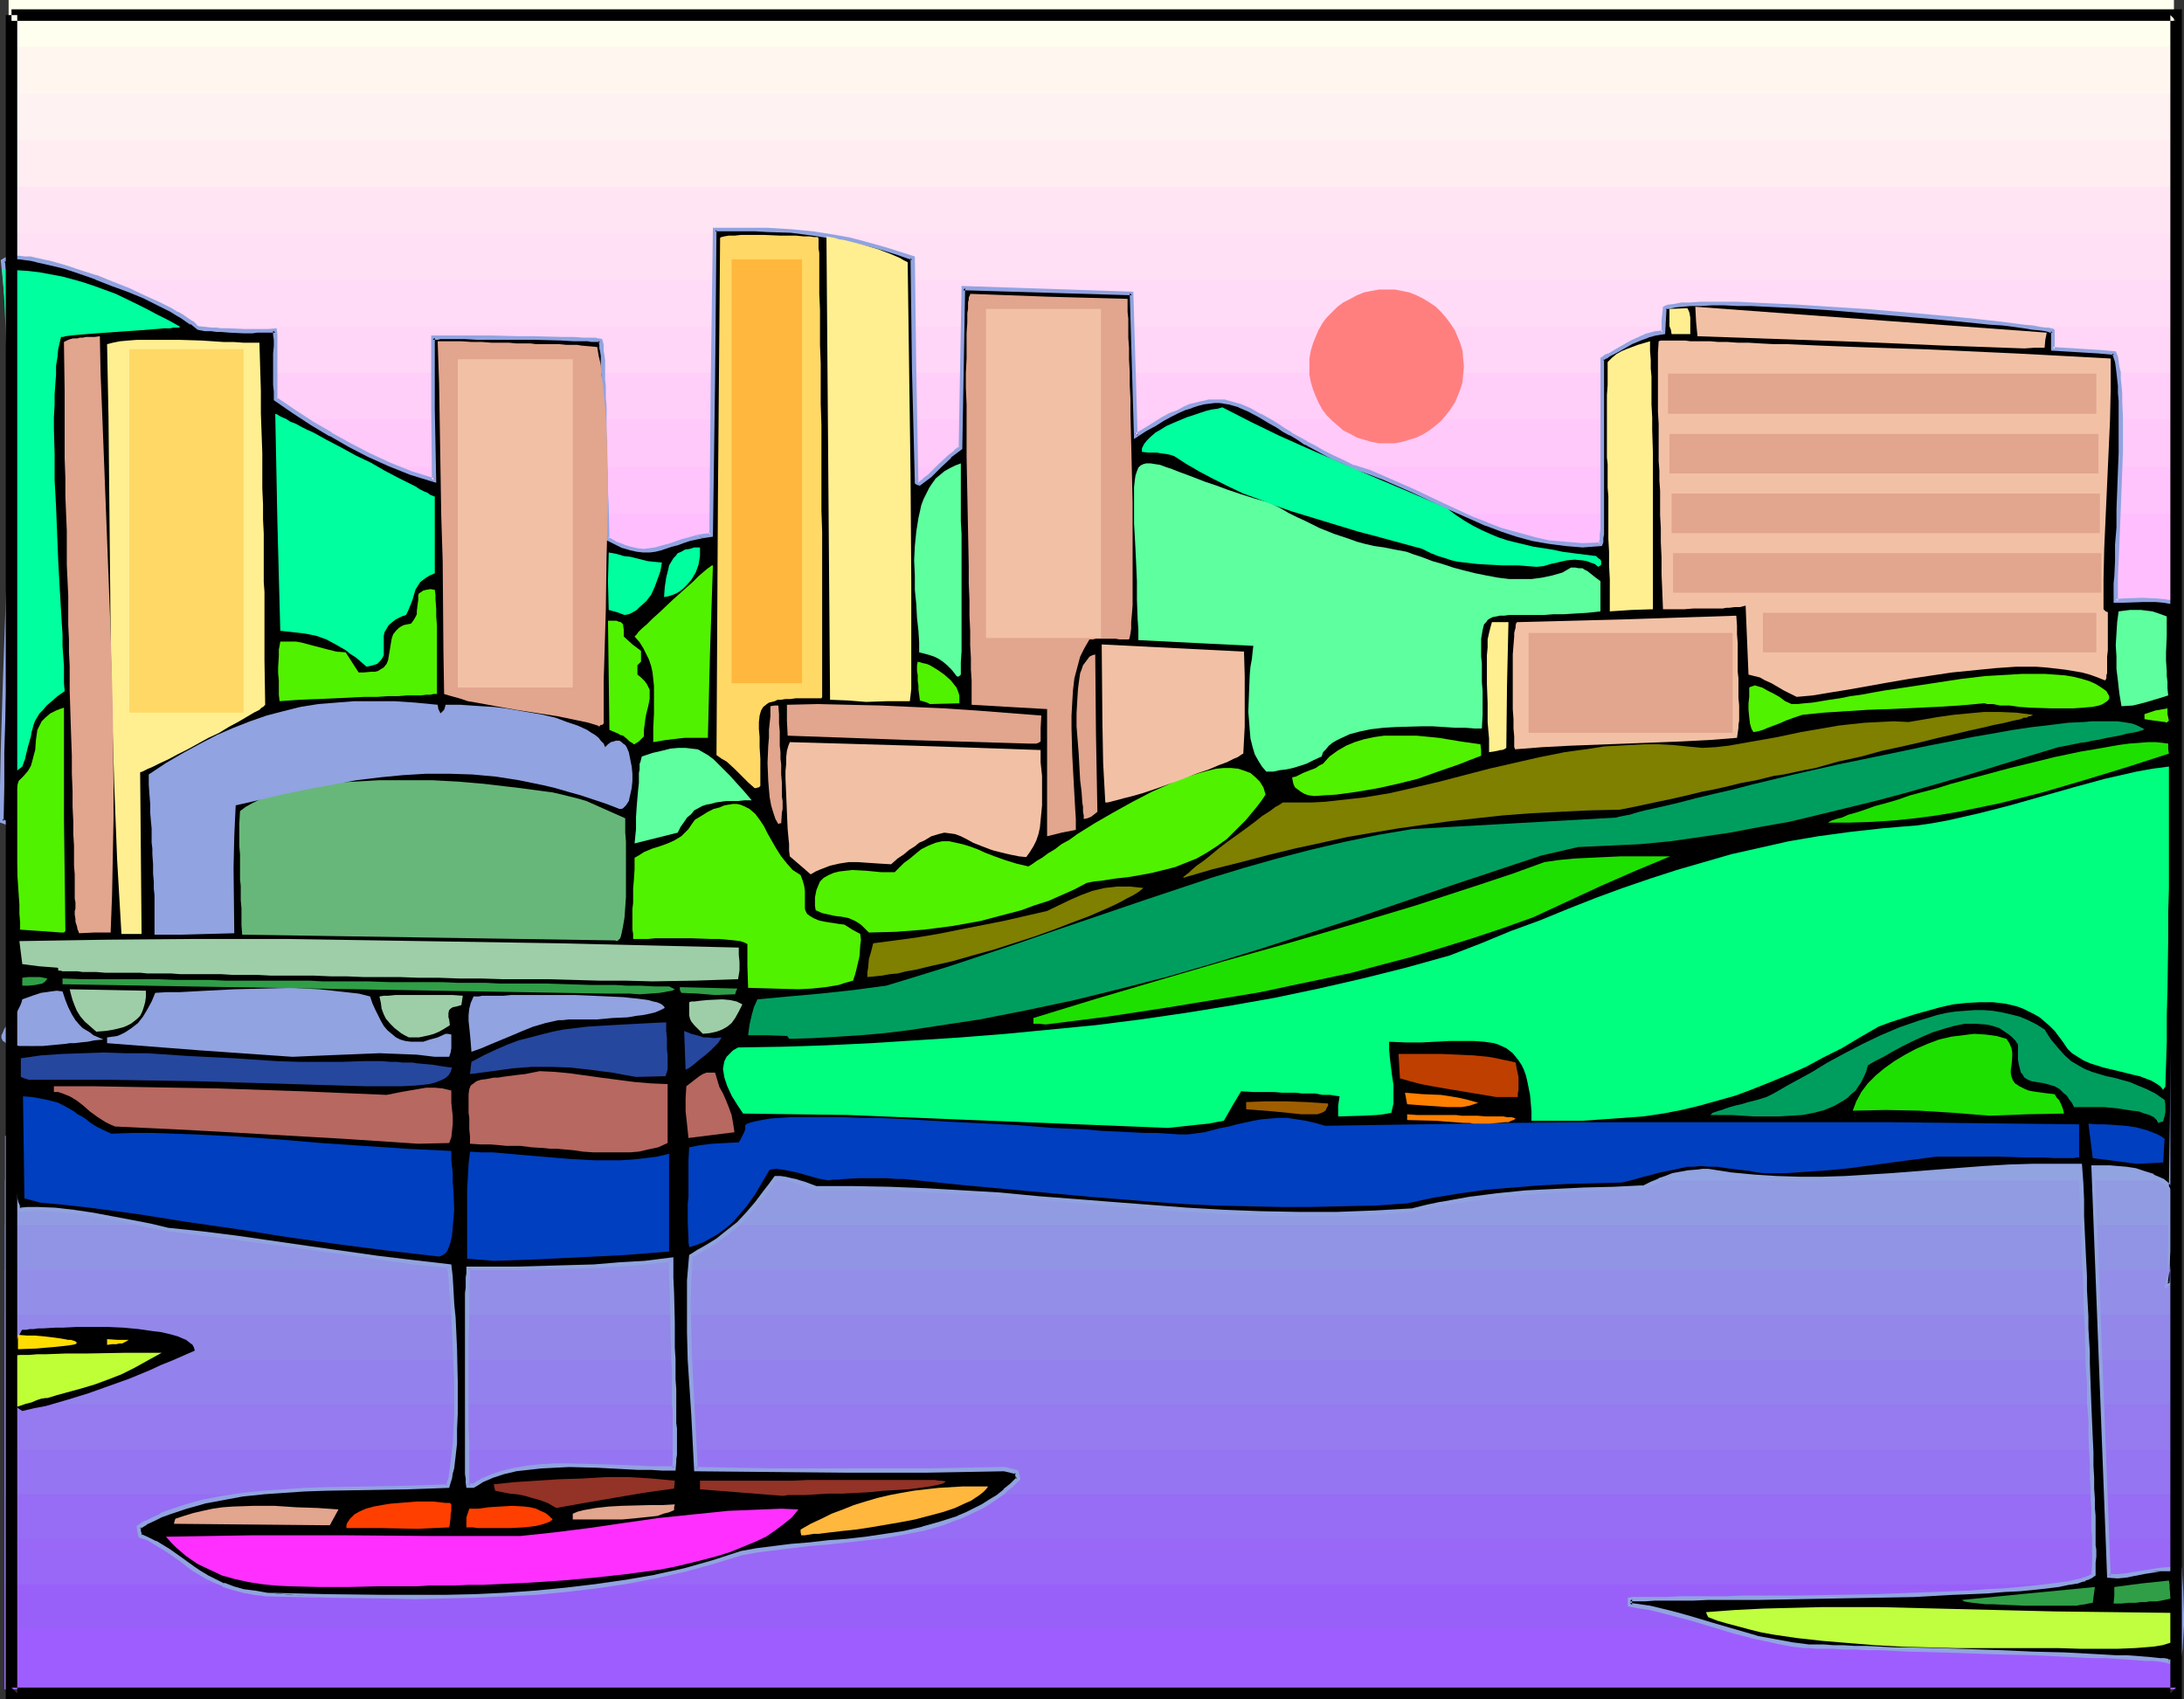 <?xml version="1.0" encoding="UTF-8" standalone="no"?>
<svg
   version="1.0"
   width="129.937mm"
   height="101.096mm"
   id="svg127"
   sodipodi:docname="River Scene.wmf"
   xmlns:inkscape="http://www.inkscape.org/namespaces/inkscape"
   xmlns:sodipodi="http://sodipodi.sourceforge.net/DTD/sodipodi-0.dtd"
   xmlns="http://www.w3.org/2000/svg"
   xmlns:svg="http://www.w3.org/2000/svg">
  <rect width="100%" height="100%" fill="#333333" stroke="none"/>
  <sodipodi:namedview
     id="namedview127"
     pagecolor="#ffffff"
     bordercolor="#000000"
     borderopacity="0.25"
     inkscape:showpageshadow="2"
     inkscape:pageopacity="0.0"
     inkscape:pagecheckerboard="0"
     inkscape:deskcolor="#d1d1d1"
     inkscape:document-units="mm" />
  <defs
     id="defs1">
    <pattern
       id="WMFhbasepattern"
       patternUnits="userSpaceOnUse"
       width="6"
       height="6"
       x="0"
       y="0" />
  </defs>
  <path
     style="fill:#91a3e0;fill-opacity:1;fill-rule:evenodd;stroke:none"
     d="M 1.131,255.431 H 490.455 V 379.834 H 1.131 Z"
     id="path1" />
  <path
     style="fill:#919be2;fill-opacity:1;fill-rule:evenodd;stroke:none"
     d="M 1.131,265.448 H 490.455 V 379.834 H 1.131 Z"
     id="path2" />
  <path
     style="fill:#9193e5;fill-opacity:1;fill-rule:evenodd;stroke:none"
     d="M 1.131,275.464 H 490.455 V 379.834 H 1.131 Z"
     id="path3" />
  <path
     style="fill:#938ee8;fill-opacity:1;fill-rule:evenodd;stroke:none"
     d="M 1.131,285.643 H 490.455 v 94.191 H 1.131 Z"
     id="path4" />
  <path
     style="fill:#9387ea;fill-opacity:1;fill-rule:evenodd;stroke:none"
     d="M 1.131,295.66 H 490.455 v 84.174 H 1.131 Z"
     id="path5" />
  <path
     style="fill:#9382ed;fill-opacity:1;fill-rule:evenodd;stroke:none"
     d="M 1.131,305.838 H 490.455 v 73.996 H 1.131 Z"
     id="path6" />
  <path
     style="fill:#967aef;fill-opacity:1;fill-rule:evenodd;stroke:none"
     d="M 1.131,315.855 H 490.455 v 63.979 H 1.131 Z"
     id="path7" />
  <path
     style="fill:#9675f2;fill-opacity:1;fill-rule:evenodd;stroke:none"
     d="M 1.131,326.034 H 490.455 v 53.8 H 1.131 Z"
     id="path8" />
  <path
     style="fill:#966df4;fill-opacity:1;fill-rule:evenodd;stroke:none"
     d="M 1.131,336.05 H 490.455 v 43.783 H 1.131 Z"
     id="path9" />
  <path
     style="fill:#9968f7;fill-opacity:1;fill-rule:evenodd;stroke:none"
     d="M 1.131,346.067 H 490.455 v 33.767 H 1.131 Z"
     id="path10" />
  <path
     style="fill:#9960f9;fill-opacity:1;fill-rule:evenodd;stroke:none"
     d="M 1.131,356.246 H 490.455 v 23.588 H 1.131 Z"
     id="path11" />
  <path
     style="fill:#9e5eff;fill-opacity:1;fill-rule:evenodd;stroke:none"
     d="M 1.131,366.424 H 490.455 v 13.41 H 1.131 Z"
     id="path12" />
  <path
     style="fill:#ffffef;fill-opacity:1;fill-rule:evenodd;stroke:none"
     d="M 1.939,0 H 488.839 V 182.566 H 1.939 Z"
     id="path13" />
  <path
     style="fill:#fff7ef;fill-opacity:1;fill-rule:evenodd;stroke:none"
     d="M 1.939,10.502 H 488.839 V 182.566 H 1.939 Z"
     id="path14" />
  <path
     style="fill:#fff2f2;fill-opacity:1;fill-rule:evenodd;stroke:none"
     d="M 1.939,21.003 H 488.839 V 182.566 H 1.939 Z"
     id="path15" />
  <path
     style="fill:#ffedf2;fill-opacity:1;fill-rule:evenodd;stroke:none"
     d="M 1.939,31.505 H 488.839 V 182.566 H 1.939 Z"
     id="path16" />
  <path
     style="fill:#ffe5f4;fill-opacity:1;fill-rule:evenodd;stroke:none"
     d="M 1.939,42.006 H 488.839 V 182.566 H 1.939 Z"
     id="path17" />
  <path
     style="fill:#ffe0f4;fill-opacity:1;fill-rule:evenodd;stroke:none"
     d="M 1.939,52.508 H 488.839 V 182.566 H 1.939 Z"
     id="path18" />
  <path
     style="fill:#ffdbf7;fill-opacity:1;fill-rule:evenodd;stroke:none"
     d="M 1.939,63.009 H 488.839 V 182.566 H 1.939 Z"
     id="path19" />
  <path
     style="fill:#ffd6f7;fill-opacity:1;fill-rule:evenodd;stroke:none"
     d="M 1.939,73.511 H 488.839 V 182.566 H 1.939 Z"
     id="path20" />
  <path
     style="fill:#ffcef9;fill-opacity:1;fill-rule:evenodd;stroke:none"
     d="M 1.939,83.851 H 488.839 V 182.566 H 1.939 Z"
     id="path21" />
  <path
     style="fill:#ffc9f9;fill-opacity:1;fill-rule:evenodd;stroke:none"
     d="M 1.939,94.353 H 488.839 V 182.566 H 1.939 Z"
     id="path22" />
  <path
     style="fill:#ffc4fc;fill-opacity:1;fill-rule:evenodd;stroke:none"
     d="M 1.939,105.016 H 488.839 v 77.55 H 1.939 Z"
     id="path23" />
  <path
     style="fill:#ffbfff;fill-opacity:1;fill-rule:evenodd;stroke:none"
     d="M 1.939,115.517 H 488.839 v 67.049 H 1.939 Z"
     id="path24" />
  <path
     style="fill:#000000;fill-opacity:1;fill-rule:evenodd;stroke:none"
     d="m 105.201,334.112 h 1.293 l 0.97,-0.646 0.97,-0.485 2.262,-1.131 2.424,-0.646 2.747,-0.646 2.747,-0.485 3.07,-0.323 3.07,-0.162 h 3.232 6.302 l 6.141,0.323 3.07,0.162 2.909,0.162 h 2.586 2.586 l 0.162,-1.454 v -0.808 -0.808 -5.978 -1.131 -2.747 l -0.162,-1.454 v -1.777 -1.777 l -0.162,-2.1 v -2.1 -2.423 -2.585 l -0.162,-2.747 v -2.908 l -0.162,-3.231 v -3.393 l -0.162,-3.554 v -4.039 l -5.818,0.646 -5.818,0.485 -5.818,0.485 -5.818,0.162 -11.312,0.162 -5.494,0.162 h -5.494 l -0.162,0.485 v 0.646 0.808 1.131 1.131 l -0.162,1.292 v 1.454 1.454 3.393 l -0.162,3.716 v 19.872 l 0.162,3.554 v 3.231 1.454 2.585 l 0.162,0.969 v 0.969 z m 382.507,39.583 v -0.162 h -0.323 l -0.646,-0.162 -1.131,-0.162 h -1.293 l -1.778,-0.162 -1.939,-0.162 -2.262,-0.162 -2.424,-0.162 h -2.747 l -2.909,-0.162 -3.07,-0.162 -3.07,-0.162 -3.394,-0.162 -3.394,-0.162 -7.11,-0.162 -14.221,-0.485 -6.787,-0.162 -3.232,-0.162 h -3.07 l -3.07,-0.162 -2.747,-0.162 h -2.586 -2.262 l -2.101,-0.162 h -1.778 l -1.616,-0.162 h -1.131 l -2.747,-0.323 -2.586,-0.485 -5.171,-1.131 -5.01,-1.292 -5.01,-1.454 -4.686,-1.454 -2.424,-0.646 -2.424,-0.646 -4.525,-1.131 -2.262,-0.323 -2.262,-0.323 v -1.292 h 0.646 0.808 1.939 l 2.262,-0.162 h 2.586 2.909 3.07 3.555 3.555 l 3.878,-0.162 h 4.04 4.04 l 4.363,-0.162 h 8.726 l 8.888,-0.323 8.726,-0.162 4.363,-0.162 4.202,-0.162 4.04,-0.323 3.878,-0.162 3.717,-0.162 3.394,-0.323 3.232,-0.323 2.909,-0.323 2.747,-0.323 2.262,-0.323 1.939,-0.485 0.97,-0.162 0.646,-0.323 0.646,-0.323 0.485,-0.162 0.485,-0.323 0.323,-0.162 0.162,-2.747 v -1.293 -1.616 -0.969 -2.1 l -0.162,-1.293 v -1.454 -1.777 l -0.162,-1.777 v -2.1 -2.262 l -0.162,-2.423 -0.162,-2.747 v -3.07 l -0.162,-3.393 -0.162,-3.716 -0.162,-3.878 -0.162,-4.362 -0.162,-4.685 v -2.423 l -0.162,-2.585 v -2.747 l -0.162,-2.747 -0.162,-2.908 -0.162,-3.07 v -3.07 l -0.162,-3.07 -0.162,-3.393 v -3.393 l -0.162,-3.554 -0.162,-3.716 -0.162,-3.716 -0.162,-3.877 -5.494,-0.162 -5.333,0.162 -5.333,0.162 -5.333,0.323 -10.504,0.646 -10.504,0.808 -10.342,0.646 -5.171,0.323 h -5.171 l -5.171,-0.162 -5.01,-0.323 -5.171,-0.485 -5.171,-0.808 h -1.293 -1.131 l -1.939,0.162 -1.778,0.323 -1.778,0.485 -1.616,0.485 -1.616,0.646 -1.616,0.808 -1.939,0.808 -6.626,0.323 -6.626,0.162 -6.626,0.323 -6.464,0.323 -6.302,0.646 -6.464,0.808 -6.302,1.131 -3.232,0.646 -3.07,0.808 -8.565,0.485 -8.565,0.323 h -8.403 l -8.565,-0.162 -8.403,-0.323 -8.403,-0.485 -16.806,-1.292 -8.403,-0.646 -8.242,-0.646 -8.403,-0.808 -8.242,-0.485 -8.403,-0.485 -8.242,-0.323 -8.403,-0.162 h -8.242 l -1.293,-0.485 -1.293,-0.485 -1.131,-0.323 -0.97,-0.485 -2.101,-0.323 -1.131,-0.162 h -1.131 l -1.131,1.454 -0.97,1.454 -2.101,2.585 -1.939,2.423 -2.101,2.262 -2.262,1.777 -2.424,1.939 -1.454,0.969 -1.454,0.808 -1.454,0.969 -1.778,0.808 -0.323,5.493 -0.162,5.816 0.162,5.978 0.162,6.139 0.646,12.44 0.323,6.139 0.323,5.978 16.968,0.162 17.291,0.162 h 17.453 l 17.614,-0.323 1.454,0.323 1.454,0.323 0.323,1.454 -1.454,1.454 -1.616,1.292 -1.454,1.293 -1.778,1.131 -1.778,0.969 -3.555,1.939 -1.939,0.646 -3.878,1.454 -4.04,1.131 -4.202,0.808 -4.202,0.808 -4.363,0.646 -4.202,0.323 -4.202,0.485 -4.202,0.485 -4.202,0.323 -3.878,0.485 -3.717,0.485 -3.717,0.646 -6.302,2.1 -6.464,1.616 -6.464,1.454 -6.626,1.292 -6.787,0.969 -6.626,0.808 -6.787,0.646 -6.787,0.485 -6.787,0.162 -6.949,0.323 h -6.626 -6.949 l -13.251,-0.323 -13.09,-0.162 -2.909,-0.485 -2.586,-0.485 -2.262,-0.646 -2.101,-0.646 -1.939,-0.808 -1.778,-0.969 -1.616,-0.969 -1.454,-0.969 -2.909,-1.939 -2.747,-2.1 -2.909,-1.777 -1.616,-0.808 -1.778,-0.646 -0.323,-1.131 v -0.969 l 1.616,-0.969 1.616,-0.808 1.778,-0.808 1.778,-0.646 3.878,-1.293 4.04,-1.131 4.202,-0.808 4.525,-0.646 4.525,-0.646 4.686,-0.323 4.686,-0.323 h 4.848 l 9.373,-0.323 h 4.686 4.686 l 4.363,-0.162 4.202,-0.162 0.162,-0.969 0.323,-0.808 0.323,-1.131 0.162,-1.292 0.323,-2.585 0.323,-2.908 0.162,-3.231 v -3.393 -7.109 l -0.162,-7.432 -0.162,-3.554 -0.162,-3.554 -0.162,-3.231 -0.323,-3.07 -0.162,-2.747 -0.323,-2.423 -8.08,-0.969 -7.918,-0.969 -15.998,-2.262 -15.837,-2.262 -7.595,-0.969 -7.757,-0.969 -4.04,-0.808 -4.363,-0.808 -8.565,-1.616 -4.202,-0.646 -4.202,-0.485 -4.04,-0.162 H 6.302 L 4.363,272.072 4.04,271.425 3.717,270.618 3.555,269.487 3.232,268.033 3.07,266.255 2.909,264.317 2.747,262.055 2.586,259.793 v -2.585 -2.908 -12.44 -6.786 l 0.162,-14.056 0.162,-6.947 v -6.786 l -0.162,-3.231 v -3.231 -3.07 L 2.586,194.845 2.424,192.26 2.262,189.675 2.101,187.251 1.939,185.151 1.131,184.828 0.323,184.666 0.485,176.911 0.646,168.995 0.97,153.161 1.616,137.167 2.262,121.172 2.586,105.177 V 97.261 89.506 L 2.262,81.751 1.939,73.834 1.454,66.241 0.646,58.647 1.131,58.324 1.616,58.163 2.424,58.001 H 3.394 4.363 5.494 l 1.293,0.162 1.454,0.323 1.454,0.323 1.454,0.323 3.394,0.969 3.394,0.969 3.717,1.293 3.555,1.454 3.555,1.293 3.555,1.616 3.232,1.616 2.909,1.454 1.293,0.646 1.293,0.808 1.131,0.646 0.97,0.646 0.808,0.646 0.646,0.646 1.616,0.162 1.293,0.162 h 1.131 1.131 l 1.778,0.162 3.394,0.162 h 1.778 1.131 2.424 l 1.616,-0.162 v 0.969 1.131 1.454 1.616 7.109 1.454 1.777 l 4.202,2.747 4.04,2.585 4.202,2.585 4.363,2.423 4.363,2.262 4.525,1.939 4.848,1.939 5.171,1.777 -0.162,-16.156 -0.162,-15.995 h 1.131 l 0.646,-0.162 h 5.494 l 2.747,0.162 h 3.07 l 6.464,0.162 h 3.394 3.07 2.909 l 2.747,0.162 2.262,0.162 h 0.97 0.808 0.808 0.646 0.323 l 0.323,0.162 0.162,0.969 v 0.646 l 0.162,0.808 v 0.808 l 0.162,1.293 v 1.454 0.808 l 0.162,1.131 v 0.969 1.293 1.293 1.454 l 0.162,1.777 v 1.777 1.939 l 0.162,2.1 v 2.262 2.585 2.585 l 0.162,2.908 v 3.07 l 0.162,3.231 v 3.554 l 0.162,3.877 1.939,0.969 1.616,0.646 1.616,0.646 1.616,0.323 h 1.293 1.454 l 1.293,-0.162 1.131,-0.323 2.424,-0.808 1.293,-0.323 1.293,-0.485 1.454,-0.485 1.454,-0.323 1.778,-0.323 1.616,-0.162 0.485,-34.413 0.485,-34.251 h 9.05 2.747 l 5.171,0.323 5.171,0.485 5.01,0.808 2.586,0.485 2.747,0.646 2.747,0.808 2.909,0.808 3.07,0.969 3.232,0.969 0.323,25.204 0.485,25.365 0.323,0.162 h 0.323 l 1.131,-0.808 1.293,-0.969 2.262,-2.262 2.262,-2.1 1.131,-0.969 1.293,-0.969 0.485,-35.867 18.907,0.646 19.069,0.485 0.485,15.995 0.323,15.995 2.101,-1.293 2.101,-1.293 1.939,-0.969 1.616,-0.969 1.778,-0.808 1.454,-0.646 1.454,-0.646 1.454,-0.323 1.293,-0.323 1.293,-0.323 h 1.293 1.131 1.131 l 1.131,0.162 2.262,0.808 2.101,0.969 2.424,1.131 2.586,1.616 1.293,0.808 1.454,0.808 1.616,0.969 1.616,0.969 1.778,0.969 1.939,1.131 1.939,0.969 2.101,1.131 2.262,1.131 2.424,1.131 3.555,1.131 3.394,1.454 6.626,2.747 6.464,3.07 6.626,3.07 3.232,1.292 3.555,1.293 3.394,1.131 3.555,0.969 3.555,0.646 3.717,0.485 3.878,0.323 2.101,-0.162 h 1.939 l 0.162,-0.646 0.162,-0.323 v -0.646 -0.646 -1.131 -5.17 l 0.162,-1.454 V 80.62 l 0.646,-0.323 0.808,-0.485 1.616,-0.969 3.394,-1.777 1.778,-0.969 1.778,-0.646 1.939,-0.485 1.616,-0.162 0.162,-2.747 0.323,-2.747 0.323,-0.162 0.485,-0.162 1.293,-0.323 1.778,-0.162 1.778,-0.162 h 2.262 2.586 2.747 3.07 l 3.07,0.162 3.394,0.162 h 3.555 l 3.555,0.162 7.434,0.646 7.595,0.485 7.757,0.646 7.272,0.646 3.555,0.323 3.394,0.323 3.07,0.323 3.07,0.323 2.747,0.323 2.586,0.323 2.262,0.162 2.101,0.323 1.616,0.162 1.293,0.323 h 0.485 l 0.485,0.162 h 0.323 l 0.162,0.162 v 4.039 l 6.949,0.323 3.394,0.323 3.555,0.162 0.323,0.969 0.162,0.969 0.323,1.293 0.162,1.293 0.162,1.293 v 1.616 l 0.162,1.616 0.162,1.777 v 3.716 7.917 l -0.162,4.201 -0.323,8.563 -0.162,4.039 -0.162,3.877 -0.162,3.716 v 3.393 l -0.162,1.616 v 1.454 2.585 l 1.454,-0.162 h 1.454 l 3.07,-0.162 h 3.232 l 1.616,0.323 1.778,0.162 0.485,1.131 0.485,1.131 0.162,1.131 0.162,1.292 v 2.585 l -0.323,2.585 -0.162,2.747 v 2.585 1.292 l 0.162,1.292 0.323,1.131 0.323,1.131 -1.131,66.564 -0.97,66.564 h -0.323 l -0.162,0.323 0.162,-1.131 0.162,-1.131 0.323,-1.454 0.323,-1.616 0.485,-3.393 0.485,-3.716 v -1.777 -1.777 l -0.162,-1.616 -0.162,-1.616 -0.485,-1.292 -0.485,-1.131 -0.808,-0.969 -0.97,-0.808 -2.101,-0.969 -1.939,-0.646 -2.101,-0.646 -1.939,-0.323 -1.939,-0.162 -1.939,-0.162 h -3.717 l 1.939,45.884 1.778,46.045 h 1.778 l 1.939,-0.162 3.878,-0.646 4.202,-0.646 2.101,-0.162 h 2.101 l 0.162,5.008 0.162,5.17 v 2.423 2.747 l -0.323,2.585 -0.323,2.747 h -1.131 z"
     id="path25" />
  <path
     style="fill:#91a3e0;fill-opacity:1;fill-rule:evenodd;stroke:none"
     d="m 104.878,334.596 h 1.616 l 1.131,-0.646 v 0 l 0.97,-0.646 2.262,-0.969 v 0 l 2.424,-0.808 2.747,-0.646 h -0.162 l 2.909,-0.323 2.909,-0.323 v 0 l 3.07,-0.162 3.232,-0.162 6.302,0.162 9.211,0.485 h 2.909 l 2.586,0.162 h 2.909 l 0.162,-1.939 v -0.808 0.162 l 0.162,-0.969 v -5.978 l -0.162,-1.131 v -2.747 -1.454 -1.777 -1.777 l -0.162,-2.1 v -2.1 -2.423 l -0.162,-2.585 v -2.747 -2.908 l -0.162,-6.624 -0.162,-3.554 v -4.524 l -6.464,0.808 -5.656,0.323 v 0 l -5.818,0.485 -5.818,0.162 -11.312,0.323 h -5.494 -5.979 v 0.808 0.808 -0.162 l -0.162,0.969 v 0 1.131 1.131 l -0.162,1.292 v 1.454 1.454 3.393 3.716 19.872 3.554 3.231 1.454 2.585 l 0.162,0.969 v 0.969 l 0.162,1.131 0.808,-0.485 -0.162,-0.808 v 0.162 -0.969 -0.969 -2.585 -1.454 -3.231 l -0.162,-3.554 v -19.872 l 0.162,-3.716 v -3.393 -1.454 -1.454 -1.292 -1.131 l 0.162,-1.131 v 0.162 -0.969 0 -0.646 0 l 0.162,-0.485 -0.485,0.323 h 5.494 5.494 l 11.312,-0.323 5.818,-0.162 5.818,-0.323 v 0 l 5.818,-0.485 5.818,-0.646 -0.485,-0.485 v 4.039 l 0.162,3.554 0.162,6.624 v 2.908 l 0.162,2.747 v 2.585 l 0.162,2.423 v 2.1 2.1 1.777 1.777 l 0.162,1.454 v 2.747 1.131 5.978 -0.162 0.969 0 0.808 -0.162 l -0.162,1.616 0.485,-0.485 h -2.586 -2.586 l -2.909,-0.162 -9.211,-0.323 -6.302,-0.162 h -3.232 l -3.07,0.162 v 0 l -3.07,0.323 -2.747,0.485 h -0.162 l -2.747,0.646 -2.424,0.808 v 0 l -2.262,0.969 -1.131,0.646 v 0 l -0.97,0.646 0.323,-0.162 h -1.293 l 0.485,0.485 z"
     id="path26" />
  <path
     style="fill:#91a3e0;fill-opacity:1;fill-rule:evenodd;stroke:none"
     d="m 487.708,373.21 h 0.323 -0.162 -0.162 l -0.162,-0.162 v 0 l -0.808,-0.162 h -0.97 l -1.454,-0.162 -1.616,-0.162 h -0.162 l -1.939,-0.162 -2.262,-0.162 h -2.424 l -2.747,-0.162 -2.909,-0.162 -3.07,-0.162 -3.07,-0.162 -6.787,-0.162 -7.11,-0.323 -14.221,-0.485 -6.787,-0.162 h -3.232 l -3.07,-0.162 -3.07,-0.162 h -2.747 l -2.586,-0.162 h -2.262 l -2.101,-0.162 h -1.778 -1.616 l -1.131,-0.162 v 0 l -2.586,-0.323 -2.586,-0.485 -5.333,-0.969 h 0.162 l -5.01,-1.454 -5.01,-1.454 -4.848,-1.454 -2.262,-0.646 -2.424,-0.646 -4.686,-1.131 v 0 l -2.262,-0.323 -2.262,-0.323 0.485,0.485 v -1.292 l -0.485,0.485 h 0.808 0.808 -0.162 1.939 l 2.262,-0.162 h 2.586 2.909 3.07 l 3.555,-0.162 h 3.555 3.878 4.04 l 8.403,-0.162 8.726,-0.162 8.888,-0.162 8.726,-0.162 8.565,-0.485 4.04,-0.162 3.878,-0.162 3.717,-0.323 v 0 l 3.394,-0.162 3.394,-0.323 2.909,-0.323 2.586,-0.323 2.262,-0.485 h 0.162 l 1.939,-0.323 0.808,-0.323 0.808,-0.162 v -0.162 l 0.646,-0.162 0.646,-0.323 0.323,-0.162 0.162,-0.162 0.485,-0.323 v -2.908 l 0.162,-1.293 v -1.616 l -0.162,-0.969 v -2.1 -1.293 -1.454 -1.777 l -0.162,-1.777 v -2.1 l -0.162,-2.262 v -2.423 l -0.162,-2.747 v -3.07 l -0.162,-3.393 -0.162,-3.716 -0.162,-3.878 -0.162,-4.362 -0.162,-4.685 v -2.423 l -0.162,-2.585 -0.162,-2.747 v -2.747 l -0.162,-2.908 -0.162,-3.07 v -3.07 l -0.162,-3.07 -0.323,-6.786 -0.162,-3.554 v -3.716 l -0.162,-3.716 -0.323,-4.362 h -5.818 -5.333 l -5.333,0.162 -5.333,0.323 h -0.162 l -10.504,0.808 -10.342,0.808 v 0 l -10.342,0.646 -5.171,0.162 h -5.171 l -5.171,-0.162 -5.01,-0.323 v 0 l -5.171,-0.485 -5.171,-0.808 h -1.293 l -1.131,0.162 v 0 l -2.101,0.162 -1.778,0.323 v 0 l -1.778,0.323 -1.616,0.646 -1.454,0.485 -0.162,0.162 -1.616,0.646 -1.939,0.969 0.162,-0.162 -6.626,0.323 -6.626,0.162 -6.626,0.323 -6.464,0.323 v 0 l -6.464,0.646 -6.302,0.808 -6.302,1.131 h -0.162 l -3.07,0.646 -3.232,0.808 h 0.162 l -8.565,0.485 -8.565,0.323 h -8.403 l -8.565,-0.162 -8.403,-0.323 -8.403,-0.485 v 0 l -16.806,-1.293 -8.242,-0.646 -8.403,-0.646 -8.403,-0.808 v 0 l -8.242,-0.485 -8.403,-0.485 -8.242,-0.323 -8.403,-0.162 h -8.242 0.162 l -1.293,-0.485 -1.293,-0.485 -1.131,-0.323 -0.97,-0.323 h -0.162 l -2.101,-0.485 v 0 l -1.131,-0.162 h -1.293 l -1.293,1.777 -1.131,1.454 -1.939,2.585 v 0 l -1.939,2.262 v 0 l -2.101,2.262 -2.262,1.777 v 0 l -2.424,1.939 -1.293,0.808 -1.616,0.969 -1.454,0.808 v 0 l -1.778,1.131 -0.485,5.655 v 5.816 5.978 l 0.162,6.139 0.808,12.44 0.646,12.602 17.291,0.162 17.291,0.162 h 17.453 l 17.614,-0.323 v 0 l 1.454,0.323 h -0.162 l 1.454,0.323 -0.323,-0.323 0.323,1.454 0.162,-0.485 -1.454,1.454 -1.616,1.292 h 0.162 l -1.616,1.292 -1.616,0.969 -1.778,1.131 v 0 l -3.555,1.777 -1.939,0.808 h 0.162 l -4.04,1.292 -4.04,1.131 h 0.162 l -4.202,0.969 -4.202,0.646 -4.363,0.646 -4.202,0.485 -4.363,0.323 -4.202,0.485 -4.04,0.323 -3.878,0.485 -3.878,0.485 -3.555,0.646 v 0 l -6.464,2.1 -6.302,1.777 -6.626,1.454 h 0.162 l -6.626,1.131 -6.787,0.969 -6.787,0.808 -6.626,0.646 v 0 l -6.787,0.485 -6.787,0.323 -6.949,0.162 h -6.626 -6.949 l -13.251,-0.162 -13.09,-0.323 v 0 l 13.09,1.131 13.251,0.162 6.949,0.162 6.626,-0.162 6.949,-0.162 6.787,-0.323 6.787,-0.323 v 0 l 6.787,-0.646 6.787,-0.808 6.626,-0.969 6.626,-1.292 h 0.162 l 6.464,-1.454 6.464,-1.777 6.302,-1.939 v 0 l 3.555,-0.646 3.878,-0.485 3.878,-0.485 4.04,-0.485 4.202,-0.323 4.363,-0.485 4.202,-0.485 4.202,-0.485 4.363,-0.808 4.04,-0.808 h 0.162 l 4.04,-1.131 3.878,-1.454 h 0.162 l 1.778,-0.808 3.717,-1.777 v 0 l 1.778,-1.131 1.616,-1.131 1.616,-1.131 v -0.162 l 1.616,-1.292 1.616,-1.616 -0.485,-1.939 -1.616,-0.485 h -0.162 l -1.293,-0.323 -17.776,0.323 H 190.688 173.397 l -16.968,-0.323 0.485,0.485 -0.646,-12.117 -0.646,-12.44 -0.162,-6.139 -0.162,-5.978 0.162,-5.816 0.323,-5.493 -0.323,0.485 1.778,-0.969 v 0 l 1.616,-0.969 1.454,-0.808 1.293,-0.969 2.586,-1.777 v -0.162 l 2.262,-1.777 2.101,-2.262 v 0 l 1.939,-2.423 v 0 l 2.101,-2.585 0.97,-1.454 1.131,-1.616 -0.323,0.323 h 1.131 1.131 -0.162 l 2.101,0.485 v 0 l 0.97,0.485 1.131,0.323 1.293,0.485 1.454,0.485 h 8.242 8.403 l 8.242,0.485 8.403,0.323 8.242,0.646 v 0 l 8.242,0.646 8.403,0.646 8.403,0.808 16.645,1.292 h 0.162 l 8.403,0.485 8.403,0.323 8.565,0.162 h 8.403 l 8.565,-0.323 8.565,-0.646 3.232,-0.646 3.232,-0.808 h -0.162 l 6.464,-0.969 6.302,-0.969 6.464,-0.485 h -0.162 l 6.464,-0.485 6.626,-0.323 6.626,-0.162 6.787,-0.162 1.939,-0.969 1.778,-0.808 -0.162,0.162 1.616,-0.646 1.616,-0.485 1.616,-0.485 v 0 l 1.778,-0.323 2.101,-0.162 h -0.162 1.131 1.293 -0.162 l 5.171,0.646 5.171,0.646 h 0.162 l 5.01,0.323 5.171,0.162 5.171,-0.162 5.171,-0.162 10.342,-0.646 h 0.162 l 10.342,-0.808 10.504,-0.808 v 0 l 5.333,-0.162 5.333,-0.162 5.333,-0.162 5.494,0.162 -0.485,-0.485 0.162,3.877 0.162,3.716 0.162,3.716 0.162,3.554 0.162,6.786 0.162,3.07 0.162,3.07 v 3.07 l 0.162,2.908 0.162,2.747 v 2.747 l 0.162,2.585 v 2.423 l 0.323,4.685 v 4.362 l 0.323,3.878 v 3.716 l 0.162,3.393 0.162,3.07 v 2.747 l 0.162,2.423 v 2.262 l 0.162,2.1 v 1.777 1.777 1.454 l 0.162,1.293 v 2.1 0.969 1.616 1.293 l -0.162,2.747 0.323,-0.323 -0.323,0.162 v 0 l -0.485,0.323 -0.485,0.162 -0.646,0.323 v -0.162 l -0.646,0.323 -0.808,0.162 -2.101,0.485 h 0.162 l -2.424,0.323 -2.586,0.323 -2.909,0.323 -3.232,0.323 -3.555,0.323 h 0.162 l -3.717,0.162 -3.878,0.323 -4.04,0.162 -8.565,0.323 -8.726,0.323 -8.888,0.162 -8.726,0.162 h -8.403 -4.04 l -3.878,0.162 h -3.555 -3.555 -3.07 l -2.909,0.162 h -2.586 -2.262 -1.939 v 0 h -0.808 v 0 l -1.131,0.162 v 1.939 l 2.586,0.485 2.262,0.323 v 0 l 4.525,1.131 2.424,0.646 2.424,0.646 4.848,1.454 4.848,1.454 5.01,1.292 h 0.162 l 5.171,1.131 2.586,0.485 2.747,0.323 v 0 h 1.131 l 1.616,0.162 h 1.778 2.101 l 2.262,0.162 h 2.586 l 2.747,0.162 h 3.07 l 3.07,0.162 3.232,0.162 6.787,0.162 14.221,0.485 7.11,0.162 6.787,0.323 3.07,0.162 3.07,0.162 h 2.909 l 2.747,0.162 2.424,0.162 2.262,0.162 1.939,0.162 v 0 h 1.778 l 1.293,0.162 1.131,0.162 0.646,0.162 v 0 h 0.162 -0.162 l 0.323,0.162 z"
     id="path27" />
  <path
     style="fill:#91a3e0;fill-opacity:1;fill-rule:evenodd;stroke:none"
     d="m 60.115,358.185 -2.747,-0.485 -2.586,-0.323 v 0 l -2.262,-0.646 -2.101,-0.808 v 0.162 l -1.939,-0.969 -1.616,-0.808 v 0 l -1.616,-0.969 -1.454,-0.969 -2.909,-2.1 -2.747,-1.939 -2.909,-1.777 h -0.162 l -1.616,-0.808 -1.778,-0.808 0.323,0.323 -0.323,-0.969 v 0 -0.969 l -0.162,0.485 1.616,-0.969 h -0.162 l 1.778,-0.808 1.616,-0.808 v 0 l 1.778,-0.646 v 0 l 3.878,-1.292 4.04,-1.131 h -0.162 l 4.363,-0.808 4.363,-0.808 4.686,-0.485 h -0.162 l 4.686,-0.323 4.686,-0.323 4.848,-0.162 9.373,-0.162 9.373,-0.162 8.888,-0.323 0.323,-1.131 0.323,-0.969 v 0 l 0.162,-1.131 0.323,-1.131 0.323,-2.747 0.323,-2.908 v 0 -3.231 l 0.162,-3.393 v -7.109 l -0.162,-7.432 -0.162,-3.554 -0.162,-3.554 -0.323,-3.231 v -0.162 l -0.162,-2.908 v 0 l -0.162,-2.747 v -0.162 l -0.323,-2.747 -8.403,-0.969 -8.08,-0.969 -15.998,-2.262 -15.675,-2.262 -7.757,-0.969 -7.757,-0.808 -4.04,-0.969 -4.202,-0.808 -8.565,-1.616 -4.363,-0.646 -4.202,-0.485 v 0 L 8.403,271.425 H 6.302 l -1.939,0.162 0.485,0.162 -0.485,-0.485 h 0.162 l -0.323,-0.808 v 0.162 l -0.323,-1.292 -0.162,-1.454 -0.162,-1.616 v 0 l -0.162,-1.939 -0.162,-2.262 -0.162,-2.262 v -2.585 l -0.162,-2.908 v -12.44 l 0.162,-6.786 0.162,-14.056 v -6.947 -6.786 -3.231 -3.231 -3.07 l -0.162,-2.908 -0.162,-2.585 -0.162,-2.585 v 0 L 2.586,187.251 2.262,184.828 1.293,184.505 v 0 l -0.808,-0.323 0.323,0.485 0.162,-7.755 v -7.917 L 1.454,153.161 2.586,121.172 3.07,105.177 V 97.261 L 2.909,89.506 2.747,81.751 2.424,73.834 1.939,66.241 v 0 L 1.131,58.647 0.97,59.132 1.293,58.809 v 0 L 1.939,58.486 1.778,58.647 2.586,58.486 3.394,58.324 v 0 H 4.363 v 0 l 1.131,0.162 1.293,0.162 1.454,0.323 H 8.08 l 1.454,0.323 1.454,0.323 3.394,0.808 3.394,1.131 3.717,1.293 h -0.162 l 3.717,1.454 3.555,1.293 v 0 l 3.555,1.454 3.232,1.616 2.909,1.454 1.293,0.808 v 0 l 1.131,0.646 1.131,0.808 0.97,0.646 v -0.162 l 0.808,0.646 v 0 l 0.808,0.646 1.616,0.323 h 1.293 0.162 l 1.131,0.162 h 1.131 -0.162 l 1.939,0.162 v 0 l 3.394,0.162 h 1.778 l 1.131,-0.162 h 2.424 1.616 l -0.485,-0.485 v 0.969 l 0.162,1.131 v 1.454 l -0.162,1.616 v 7.109 l 0.162,1.454 v 1.939 l 4.202,2.908 4.202,2.747 4.04,2.423 h 0.162 l 4.202,2.423 4.363,2.262 4.686,2.1 4.848,1.939 v 0 l 5.818,1.777 L 97.768,91.929 V 75.934 l -0.485,0.485 h 1.131 l 0.646,-0.162 v 0 h 5.494 l 2.747,0.162 h 3.07 6.464 3.394 l 5.979,0.162 2.747,0.162 h 2.262 0.97 v 0 l 0.808,0.162 h 0.808 v 0 h 0.485 0.485 -0.162 l 0.323,0.162 -0.323,-0.485 0.162,1.131 v 0.646 l 0.162,0.646 0.162,0.969 v -0.162 1.293 1.454 0.808 l 0.162,1.131 v 0.969 1.293 1.293 l 0.162,1.454 v 1.777 1.777 1.939 l 0.162,2.1 v 2.262 2.585 l 0.162,2.585 v 2.908 3.07 l 0.162,3.231 0.162,7.593 2.262,1.131 1.616,0.808 h 0.162 l 1.616,0.485 v 0 l 1.454,0.323 1.454,0.162 v 0 h 1.454 v 0 l 1.293,-0.162 v 0 l 1.293,-0.323 2.424,-0.808 1.293,-0.323 1.293,-0.485 1.454,-0.485 1.454,-0.323 v 0 l 1.616,-0.323 -1.778,-0.646 v 0 l -1.616,0.485 -1.293,0.323 -1.454,0.485 -1.293,0.485 -2.424,0.646 -1.131,0.323 v 0 l -1.293,0.162 h 0.162 l -1.454,0.162 h 0.162 l -1.454,-0.162 -1.454,-0.323 v 0 l -1.616,-0.485 h 0.162 l -1.778,-0.646 -1.939,-1.131 0.323,0.485 -0.162,-7.432 -0.162,-3.231 v -3.07 l -0.162,-2.908 v -2.585 -2.585 l -0.162,-2.262 v -2.1 -1.939 -1.777 l -0.162,-1.777 v -1.454 -1.293 l -0.162,-1.293 V 84.497 83.366 82.559 81.104 l -0.162,-1.293 v 0 l -0.162,-0.969 v -0.646 -0.646 l -0.323,-1.293 -0.646,-0.162 h -0.323 v 0 l -0.485,-0.162 h -0.162 -0.808 0.162 -0.808 -0.162 -0.97 l -2.262,-0.162 h -2.747 l -5.979,-0.162 h -3.394 l -6.464,-0.162 h -3.07 -2.747 -5.494 -0.162 -0.646 0.162 -1.454 v 16.479 l 0.162,16.156 0.646,-0.485 -5.171,-1.616 v 0 l -4.848,-1.939 -4.525,-2.1 -4.363,-2.262 -4.363,-2.423 h 0.162 l -4.202,-2.423 -4.202,-2.747 -4.04,-2.747 0.162,0.485 v -1.777 -1.454 -7.109 -1.616 -1.454 -1.131 l -0.162,-1.454 -1.939,0.162 h -2.424 -1.131 -1.778 l -3.394,-0.162 v 0 h -1.778 v 0 l -1.131,-0.162 h -1.131 v 0 l -1.293,-0.162 -1.616,-0.162 0.323,0.162 -0.808,-0.485 h 0.162 l -0.808,-0.808 h -0.162 L 42.339,71.572 41.208,70.764 40.077,70.118 h -0.162 L 38.622,69.31 35.714,67.856 32.482,66.402 29.088,64.787 v 0 l -3.717,-1.454 -3.555,-1.454 h -0.162 L 18.099,60.748 14.706,59.617 11.312,58.647 9.696,58.324 8.403,58.001 H 8.242 L 6.949,57.678 H 5.656 L 4.363,57.516 v 0 H 3.394 3.232 2.424 L 1.616,57.678 0.97,58.001 0.162,58.486 0.97,66.402 V 66.241 l 0.485,7.593 0.485,7.917 0.162,7.755 0.162,7.755 L 2.101,105.177 1.778,121.172 0.646,153.161 0.162,168.995 0,176.911 v 8.078 l 0.97,0.323 v 0 l 0.646,0.323 -0.162,-0.323 0.162,2.1 0.323,2.423 v -0.162 2.585 l 0.162,2.585 0.162,2.908 v 3.07 3.231 l 0.162,3.231 v 6.786 l -0.162,6.947 -0.162,14.056 v 6.786 12.44 2.908 l 0.162,2.585 v 2.262 l 0.162,2.262 0.162,1.939 v 0.162 l 0.162,1.616 0.323,1.454 0.162,1.292 v 0 l 0.485,0.969 0.485,0.808 2.101,-0.162 2.101,-0.162 4.04,0.323 h -0.162 l 4.202,0.323 4.363,0.646 8.565,1.616 4.202,0.969 4.202,0.808 7.595,0.969 7.757,0.969 15.675,2.1 15.998,2.262 8.08,1.131 8.08,0.808 -0.485,-0.323 0.323,2.423 v 0 l 0.162,2.747 v 0 l 0.323,3.07 v 0 l 0.162,3.231 0.162,3.554 0.162,3.554 0.323,7.432 v 7.109 l -0.162,3.393 -0.162,3.231 v -0.162 l -0.323,3.07 -0.323,2.585 -0.162,1.131 -0.162,1.131 v 0 l -0.323,0.969 -0.323,0.808 0.485,-0.323 -8.565,0.323 -9.373,0.162 -9.373,0.162 -4.848,0.162 -4.686,0.323 -4.686,0.323 v 0 l -4.686,0.485 -4.363,0.646 -4.202,0.808 h -0.162 l -4.04,1.131 -3.878,1.292 v 0 l -1.778,0.646 v 0.162 l -1.778,0.808 -1.616,0.808 h -0.162 l -1.778,1.131 0.162,1.292 0.323,1.292 1.939,0.646 1.616,0.969 v 0 l 2.909,1.777 2.747,1.939 2.747,2.1 1.616,0.969 1.616,0.969 v 0 l 1.778,0.808 1.939,0.808 v 0.162 l 2.101,0.646 2.424,0.646 v 0 l 2.586,0.485 2.747,0.323 h 0.162 l 13.09,0.323 z"
     id="path28" />
  <path
     style="fill:#91a3e0;fill-opacity:1;fill-rule:evenodd;stroke:none"
     d="m 158.206,121.01 2.101,-0.323 0.485,-34.736 0.323,-34.251 -0.323,0.323 h 9.05 l 2.747,0.162 5.171,0.162 v 0 l 5.01,0.646 5.171,0.808 2.424,0.485 v 0 l 2.747,0.646 2.747,0.646 2.909,0.808 3.07,0.969 3.232,1.131 -0.323,-0.485 0.323,25.204 0.646,25.527 0.485,0.323 0.646,0.162 1.293,-0.969 v 0 l 1.293,-0.969 2.262,-2.262 2.262,-2.1 h -0.162 l 1.293,-0.969 v 0 l 1.293,-0.969 0.646,-36.19 -0.485,0.485 37.976,1.131 -0.485,-0.485 0.97,32.797 2.747,-1.777 2.101,-1.131 1.778,-1.131 v 0 l 1.778,-0.969 1.616,-0.808 1.454,-0.646 v 0 l 1.616,-0.485 h -0.162 l 1.454,-0.485 1.293,-0.323 h -0.162 l 1.293,-0.162 v 0 l 1.293,-0.162 h 1.131 l 1.131,0.162 h -0.162 l 1.131,0.162 v 0 l 2.262,0.646 h -0.162 l 2.262,0.969 2.424,1.293 v 0 l 2.424,1.454 1.454,0.808 1.454,0.969 1.454,0.808 h 0.162 l 1.616,0.969 1.616,1.131 h 0.162 l 1.778,0.969 2.101,1.131 2.101,1.131 2.262,0.969 2.424,1.131 0.162,0.162 3.394,1.131 v 0 l 3.394,1.292 v 0 l 6.626,2.908 6.464,3.07 6.626,2.908 3.232,1.454 h 0.162 l 3.394,1.292 3.394,1.131 3.555,0.969 v 0 l 3.717,0.646 3.717,0.485 v 0 l 3.878,0.323 4.363,-0.323 0.323,-0.808 v 0 -0.485 -0.646 0.162 l 0.162,-0.808 v 0 -1.131 -5.17 -1.454 -31.828 l -0.162,0.485 0.646,-0.485 h 0.162 l 0.646,-0.485 v 0 l 1.616,-0.808 3.394,-1.939 1.939,-0.808 v 0 l 1.778,-0.646 h -0.162 l 1.778,-0.485 v 0 l 2.101,-0.323 0.162,-3.07 v 0 l 0.162,-2.747 -0.162,0.323 0.323,-0.162 v 0 h 0.485 v 0 l 1.293,-0.323 1.616,-0.162 v 0 l 1.778,-0.162 h 2.262 l 2.586,-0.162 h 2.747 l 3.07,0.162 h 3.07 l 3.394,0.162 3.555,0.162 3.555,0.162 7.434,0.485 7.595,0.646 v 0 l 7.595,0.646 7.434,0.646 3.394,0.323 3.394,0.323 3.232,0.323 3.07,0.323 2.747,0.162 2.586,0.323 2.262,0.323 1.939,0.323 1.778,0.162 1.131,0.162 0.646,0.162 v 0 l 0.323,0.162 v 0 h 0.323 v 0 h 0.323 l -0.323,-0.323 v 4.362 l 10.666,0.646 v 0 l 3.555,0.323 -0.485,-0.323 0.323,0.969 0.323,0.969 v 0 l 0.162,1.131 0.162,1.293 0.162,1.454 0.162,1.454 v 1.777 -0.162 l 0.162,1.777 v 3.716 7.917 l -0.162,4.201 -0.323,8.563 v 4.039 l -0.323,3.877 v 3.716 l -0.162,3.393 -0.162,1.616 v 1.454 2.908 h 1.939 l 4.525,-0.162 h 3.232 -0.162 l 1.778,0.162 1.778,0.323 -0.323,-0.323 0.485,1.131 h -0.162 l 0.485,1.131 v 0 l 0.162,1.131 0.162,1.292 v -0.162 2.585 -0.162 l -0.162,2.747 -0.323,2.585 v 0.162 2.585 1.292 0 l 0.162,1.292 v 0.162 l 0.323,1.131 0.485,1.131 v -0.162 l -1.293,66.564 -0.97,66.564 0.323,-0.485 -0.323,0.162 -0.323,0.162 0.646,0.485 0.323,-0.969 0.162,-1.292 0.323,-1.454 0.808,-5.008 0.323,-3.554 v -0.162 l 0.162,-1.777 v -1.777 l -0.162,-1.777 -0.323,-1.454 v -0.162 l -0.323,-1.292 -0.646,-1.131 v -0.162 l -0.808,-0.969 -0.97,-0.808 -2.262,-0.969 v -0.162 l -2.101,-0.646 -1.939,-0.646 v 0 l -2.101,-0.323 -1.939,-0.162 v 0 l -1.939,-0.162 h -4.04 l 3.555,92.737 2.262,0.162 h 0.162 l 1.778,-0.162 4.04,-0.808 4.04,-0.646 -4.202,-0.162 -4.04,0.646 -1.778,0.162 v 0 h -1.778 l 0.323,0.485 -3.555,-91.929 -0.485,0.485 h 3.717 l 1.939,0.162 v 0 l 1.778,0.162 2.101,0.323 h -0.162 l 2.101,0.485 1.939,0.808 v -0.162 l 2.101,1.131 v 0 l 0.97,0.646 -0.162,-0.162 0.646,0.969 v 0 l 0.646,1.131 h -0.162 l 0.485,1.293 v 0 l 0.162,1.454 0.162,1.616 v 0 1.777 1.777 0 l -0.485,3.716 -0.808,5.008 -0.162,1.292 -0.323,1.292 -0.323,2.1 1.131,-0.808 h -0.162 l 0.646,-0.162 0.97,-66.887 1.131,-66.564 -0.323,-1.131 -0.323,-1.292 v 0 l -0.162,-1.292 v 0.162 -1.292 -2.585 0 l 0.162,-2.585 0.162,-2.747 v 0 -2.585 0 -1.292 l -0.323,-1.131 v -0.162 l -0.323,-1.131 v 0 l -0.646,-1.292 -1.939,-0.323 -1.778,-0.162 v 0 l -3.232,-0.162 -4.525,0.162 -1.454,0.162 0.485,0.485 v -2.585 -1.454 -1.616 l 0.162,-3.393 0.162,-3.716 0.162,-3.877 0.162,-4.039 0.323,-8.563 0.162,-4.201 v -7.917 l -0.162,-3.716 v -1.777 0 l -0.162,-1.777 -0.162,-1.454 v -1.454 l -0.323,-1.293 -0.162,-1.131 v -0.162 l -0.162,-0.969 -0.485,-1.131 -3.717,-0.323 h -0.162 l -10.342,-0.646 0.485,0.485 v -4.362 l -0.485,-0.323 h -0.162 -0.323 0.162 l -0.485,-0.162 h -0.646 l -1.293,-0.162 -1.616,-0.323 -1.939,-0.162 -2.424,-0.323 -2.424,-0.323 -2.909,-0.323 -2.909,-0.323 -3.232,-0.323 -3.394,-0.323 -3.555,-0.323 -7.272,-0.646 -7.595,-0.646 h -0.162 l -7.595,-0.485 -7.434,-0.485 -3.555,-0.162 -3.555,-0.162 -3.394,-0.162 -3.07,-0.162 h -3.07 -2.747 -2.586 l -2.262,0.162 h -1.778 -0.162 l -1.616,0.323 -1.293,0.162 h -0.162 l -0.485,0.162 -0.646,0.323 -0.323,3.07 v 0 2.747 l 0.323,-0.485 -1.778,0.162 v 0 l -1.778,0.485 h -0.162 l -1.778,0.808 v 0 l -1.778,0.808 -3.394,1.939 -1.616,0.969 h -0.162 l -0.808,0.323 h 0.162 l -0.97,0.646 v 31.989 1.454 5.17 l -0.162,1.131 v -0.162 0.808 0 0.646 -0.162 l -0.162,0.485 v 0 0.485 l 0.323,-0.323 -4.04,0.162 -3.878,-0.323 h 0.162 l -3.878,-0.323 -3.555,-0.808 h 0.162 l -3.555,-0.969 -3.555,-0.969 -3.394,-1.292 h 0.162 l -3.394,-1.292 -6.626,-3.07 -6.464,-3.07 -6.626,-2.908 v 0 l -3.394,-1.454 v 0 l -3.555,-1.131 0.162,0.162 -2.586,-1.292 -2.101,-0.969 -2.262,-1.131 -1.939,-1.131 -1.939,-0.969 h 0.162 l -1.778,-0.969 -1.778,-0.969 h 0.162 l -1.616,-0.969 -1.454,-0.969 -1.293,-0.808 -2.586,-1.454 h -0.162 l -2.262,-1.293 -2.262,-0.969 h -0.162 l -2.262,-0.646 v 0 l -1.131,-0.323 v 0 h -1.131 -1.131 -1.293 v 0 l -1.293,0.323 h -0.162 l -1.293,0.323 -1.293,0.323 h -0.162 l -1.454,0.646 v 0 l -1.454,0.808 -1.778,0.646 -1.778,0.969 v 0 l -1.778,1.131 -2.101,1.293 -2.101,1.293 0.646,0.323 -0.97,-32.313 -38.622,-1.293 -0.646,36.352 0.162,-0.323 -1.131,0.808 v 0.162 l -1.293,0.969 v 0 l -2.262,2.1 -2.262,2.262 -1.293,0.969 h 0.162 l -1.131,0.808 h 0.323 l -0.485,-0.162 0.323,0.162 -0.323,-0.323 0.162,0.485 -0.485,-25.365 -0.323,-25.527 -3.555,-1.131 -3.07,-0.969 -2.909,-0.808 -2.909,-0.808 -2.586,-0.646 h -0.162 l -2.586,-0.485 -5.01,-0.808 -5.01,-0.485 h -0.162 l -5.171,-0.323 h -2.747 -9.534 l -0.485,34.736 -0.323,34.413 0.323,-0.485 -1.778,0.162 -1.616,0.323 z"
     id="path29" />
  <path
     style="fill:#91a3e0;fill-opacity:1;fill-rule:evenodd;stroke:none"
     d="m 486.092,353.338 v 0 h 2.101 2.101 l -0.485,-0.485 0.162,5.008 0.162,5.17 v 2.423 2.747 0 l -0.323,2.585 -0.323,2.585 0.485,-0.323 h -1.293 l -0.97,0.162 v 0.969 l 1.131,-0.323 v 0 h 1.454 l 0.485,-2.908 0.162,-2.747 v 0 l 0.162,-2.747 v -2.423 l -0.162,-5.17 -0.323,-5.332 -2.424,-0.162 -2.101,0.162 h -0.162 l -4.04,0.646 z"
     id="path30" />
  <path
     style="fill:#bfff3f;fill-opacity:1;fill-rule:evenodd;stroke:none"
     d="m 472.679,370.786 h -4.848 l -5.171,-0.162 h -16.968 -5.979 l -12.12,-0.323 -5.979,-0.323 -5.979,-0.485 -5.818,-0.485 -5.818,-0.646 -5.494,-0.808 -2.586,-0.485 -2.586,-0.646 -2.424,-0.646 -2.424,-0.646 -2.262,-0.646 -2.101,-0.808 -0.323,-0.646 -0.162,-0.485 6.464,-0.485 6.464,-0.323 6.464,-0.162 6.464,-0.162 h 13.09 l 13.09,0.323 26.341,0.646 13.251,0.162 13.09,0.162 v 3.393 3.231 l -2.101,0.646 -2.101,0.323 -1.939,0.162 -2.101,0.162 -3.878,0.162 z"
     id="path31" />
  <path
     style="fill:#309e47;fill-opacity:1;fill-rule:evenodd;stroke:none"
     d="m 463.791,361.093 h -0.97 -1.293 -2.909 -3.394 l -3.717,-0.162 -3.394,-0.162 h -1.616 l -1.454,-0.162 -1.454,-0.162 -1.131,-0.162 -0.808,-0.162 -0.485,-0.323 14.867,-1.454 15.029,-1.454 -0.485,3.554 -0.97,0.162 -0.646,0.162 -1.293,0.162 -0.646,0.162 h -0.808 -1.131 z"
     id="path32" />
  <path
     style="fill:#309e47;fill-opacity:1;fill-rule:evenodd;stroke:none"
     d="m 475.265,360.608 0.162,-1.777 v -1.939 l 6.141,-0.808 6.141,-0.646 0.162,0.969 v 0.969 l 0.162,1.131 0.162,0.969 -1.454,0.323 -0.808,0.162 -0.97,0.162 h -0.808 -0.808 l -0.808,0.162 h -1.131 l -1.131,0.162 h -1.616 l -1.616,0.162 z"
     id="path33" />
  <path
     style="fill:#ff30ff;fill-opacity:1;fill-rule:evenodd;stroke:none"
     d="m 85.163,356.731 -6.787,0.162 h -6.626 l -6.626,-0.162 -3.232,-0.162 -3.07,-0.323 -3.07,-0.485 -2.909,-0.646 -2.909,-0.808 -2.747,-1.293 -2.747,-1.292 -2.586,-1.777 -1.131,-0.969 -1.131,-0.969 -1.131,-1.131 -1.131,-1.292 9.696,-0.162 9.858,-0.162 h 19.877 l 20.2,0.162 h 10.019 10.019 l 7.595,-0.808 7.757,-0.969 7.757,-1.131 7.918,-1.131 7.757,-0.808 7.918,-0.808 4.04,-0.162 3.878,-0.162 4.04,-0.162 3.878,0.162 -1.454,1.777 -1.778,1.454 -1.939,1.454 -2.101,1.454 -2.424,1.131 -2.747,1.131 -2.747,1.131 -3.07,0.969 -3.07,0.808 -3.232,0.808 -3.394,0.808 -3.394,0.646 -7.272,0.969 -7.272,0.808 -7.272,0.646 -7.434,0.485 -6.949,0.323 -3.394,0.162 h -3.232 l -3.232,0.162 h -2.909 -2.909 l -2.586,0.162 H 91.142 88.88 86.941 Z"
     id="path34" />
  <path
     style="fill:#ffb73d;fill-opacity:1;fill-rule:evenodd;stroke:none"
     d="m 180.184,345.26 -0.162,-0.646 v -0.646 l 2.262,-1.292 2.424,-1.131 2.262,-1.131 2.586,-0.969 2.424,-0.969 2.586,-0.808 2.747,-0.808 2.747,-0.646 2.586,-0.485 2.747,-0.485 2.747,-0.323 2.909,-0.323 5.494,-0.323 h 2.909 2.747 l -0.485,0.646 -0.646,0.646 -0.808,0.646 -0.97,0.646 -0.97,0.646 -1.131,0.485 -2.424,1.131 -2.909,0.969 -3.07,0.808 -3.07,0.808 -3.394,0.646 -6.626,1.131 -3.232,0.485 -3.07,0.323 -2.747,0.323 -2.586,0.323 h -1.131 l -0.97,0.162 -0.97,0.162 z"
     id="path35" />
  <path
     style="fill:#ff3f00;fill-opacity:1;fill-rule:evenodd;stroke:none"
     d="m 93.889,343.805 -8.08,-0.162 h -7.918 v -0.646 l 0.162,-0.485 0.323,-0.485 0.323,-0.485 0.97,-0.969 1.131,-0.646 1.454,-0.646 1.778,-0.485 1.778,-0.323 1.939,-0.323 4.04,-0.323 1.939,-0.162 h 3.717 l 1.454,0.162 1.293,0.162 h 0.97 l 0.323,0.323 v 0.323 0.485 0.646 l -0.162,0.808 v 0.646 l -0.162,1.454 -0.162,0.808 -3.555,0.162 z"
     id="path36" />
  <path
     style="fill:#ff3f00;fill-opacity:1;fill-rule:evenodd;stroke:none"
     d="m 104.878,343.482 v -0.485 -0.485 -0.808 -0.485 l 0.162,-0.485 0.162,-0.485 0.323,-0.969 h 0.808 1.131 l 2.424,-0.323 2.586,-0.162 2.747,-0.162 2.747,0.162 1.293,0.162 1.293,0.323 0.97,0.485 1.131,0.485 0.808,0.646 0.808,0.808 -0.646,0.485 -0.808,0.323 -0.97,0.323 -1.293,0.323 -1.293,0.162 -1.454,0.162 -3.232,0.162 h -3.07 -1.454 -1.454 -1.131 l -1.131,-0.162 z"
     id="path37" />
  <path
     style="fill:#e2a58e;fill-opacity:1;fill-rule:evenodd;stroke:none"
     d="m 72.882,342.998 -16.806,-0.162 -16.968,-0.162 0.162,-0.646 0.162,-0.485 1.939,-0.646 2.101,-0.646 2.101,-0.485 2.262,-0.485 2.262,-0.323 2.262,-0.162 4.686,-0.162 h 4.686 l 4.848,0.323 4.848,0.162 4.686,0.323 -0.97,1.777 -0.97,1.777 z"
     id="path38" />
  <path
     style="fill:#e2a58e;fill-opacity:1;fill-rule:evenodd;stroke:none"
     d="m 128.795,341.705 v -1.292 l 1.131,-0.485 1.293,-0.323 2.747,-0.485 2.909,-0.323 2.909,-0.162 6.141,-0.162 h 2.909 l 2.909,-0.162 -0.162,0.646 v 0.646 l -1.131,0.485 -1.293,0.323 -1.293,0.485 -1.454,0.162 -3.07,0.323 -3.394,0.323 h -3.232 -6.949 z"
     id="path39" />
  <path
     style="fill:#933226;fill-opacity:1;fill-rule:evenodd;stroke:none"
     d="m 125.078,339.12 -1.939,-1.131 -1.778,-0.646 -1.778,-0.485 -1.616,-0.485 -1.616,-0.323 -1.778,-0.162 -3.232,-0.646 -0.323,-1.454 4.686,-0.485 5.01,-0.323 5.01,-0.323 5.171,-0.162 5.333,-0.323 h 5.171 l 5.171,0.323 5.171,0.485 -0.162,1.777 -3.555,0.485 -3.394,0.485 -6.626,1.131 -6.626,1.131 z"
     id="path40" />
  <path
     style="fill:#933226;fill-opacity:1;fill-rule:evenodd;stroke:none"
     d="m 175.821,336.374 -18.422,-1.454 v -1.939 h 4.686 4.525 4.202 7.595 l 3.232,-0.162 h 6.141 2.586 17.453 0.808 1.616 l 0.808,0.162 h 0.646 l 0.97,0.162 -0.162,0.162 -0.485,0.323 -0.646,0.162 -0.646,0.162 -0.808,0.162 -0.97,0.162 -0.97,0.162 -1.131,0.162 -2.586,0.323 -2.747,0.162 -2.909,0.162 -3.07,0.323 -6.141,0.323 h -3.07 l -2.747,0.162 -2.586,0.162 h -2.101 -0.97 -0.808 l -0.808,0.162 z"
     id="path41" />
  <path
     style="fill:#000000;fill-opacity:1;fill-rule:evenodd;stroke:none"
     d="M 5.01,317.309 4.04,316.663 3.394,315.855 2.909,315.047 2.424,314.078 2.101,313.109 1.778,311.978 v -1.131 -1.131 l 0.162,-1.292 0.162,-1.292 0.646,-2.585 0.808,-2.747 1.293,-2.585 0.162,-0.162 h 0.323 0.646 l 0.646,-0.162 H 7.595 L 8.565,298.729 H 9.696 l 2.747,-0.162 h 1.616 l 3.232,-0.162 h 3.394 3.555 l 3.555,0.162 3.394,0.323 3.394,0.485 1.454,0.162 1.454,0.323 1.293,0.323 1.131,0.323 1.131,0.485 0.808,0.323 0.808,0.646 0.646,0.485 0.323,0.646 0.162,0.646 -2.586,1.131 -2.586,1.131 -2.424,0.969 -2.424,1.131 -4.686,1.939 -4.525,1.616 -4.525,1.616 -4.686,1.454 -5.01,1.454 -2.586,0.485 z"
     id="path42" />
  <path
     style="fill:#bfff35;fill-opacity:1;fill-rule:evenodd;stroke:none"
     d="m 10.666,314.401 h -0.485 l -0.97,0.162 -0.97,0.323 -1.131,0.485 -1.293,0.323 -0.97,0.323 -0.97,0.323 H 3.555 3.394 l -0.485,-3.554 v -1.616 -1.616 l -0.162,-1.454 v -2.423 l 0.162,-0.808 1.616,-0.162 h 1.939 l 1.939,-0.162 h 1.939 l 4.363,-0.162 h 4.525 l 8.888,-0.162 h 4.363 1.939 1.939 l -3.232,1.777 -2.909,1.616 -2.909,1.454 -2.909,1.131 -3.07,1.131 -3.232,0.969 -3.555,0.969 -1.778,0.485 z"
     id="path43" />
  <path
     style="fill:#ffdd00;fill-opacity:1;fill-rule:evenodd;stroke:none"
     d="m 4.04,303.415 v -1.616 -0.969 -0.323 -0.323 l 2.101,0.162 h 1.778 l 1.778,0.162 1.454,0.162 1.293,0.162 1.131,0.162 0.97,0.162 0.808,0.162 h 0.646 l 0.485,0.162 0.485,0.162 0.162,0.162 0.162,0.162 v 0 l -0.162,0.162 -0.162,0.162 -0.808,0.162 -1.131,0.162 -1.454,0.162 -1.616,0.162 -1.939,0.162 -1.778,0.162 z"
     id="path44" />
  <path
     style="fill:#ffdd00;fill-opacity:1;fill-rule:evenodd;stroke:none"
     d="m 24.078,302.445 v -1.292 l 2.424,0.162 h 2.424 l -0.808,0.485 -0.646,0.323 H 26.826 l -0.646,0.162 h -0.97 z"
     id="path45" />
  <path
     style="fill:#003fbf;fill-opacity:1;fill-rule:evenodd;stroke:none"
     d="m 111.181,283.543 -6.141,-0.485 v -6.301 -9.209 l 0.162,-2.908 0.162,-2.908 0.323,-2.747 2.586,0.162 h 2.586 l 5.494,0.485 5.656,0.485 5.818,0.485 5.818,0.323 h 5.818 l 2.747,-0.162 2.909,-0.323 2.586,-0.323 2.747,-0.646 v 10.986 10.986 l -10.181,0.808 -9.858,0.485 -9.858,0.485 z"
     id="path46" />
  <path
     style="fill:#003fbf;fill-opacity:1;fill-rule:evenodd;stroke:none"
     d="m 98.737,282.573 -11.312,-1.292 -11.312,-1.454 -11.474,-1.616 -11.15,-1.777 -11.312,-1.616 -11.15,-1.777 -10.989,-1.454 -5.656,-0.646 -5.333,-0.485 -1.778,-0.485 -1.778,-0.485 -0.323,-22.942 2.101,0.162 1.778,0.323 1.616,0.323 1.293,0.323 1.131,0.323 0.97,0.485 1.778,0.969 0.808,0.485 0.808,0.646 0.97,0.485 0.97,0.646 0.97,0.808 1.293,0.808 1.616,0.808 1.778,0.808 4.686,-0.162 h 4.848 l 9.373,0.323 9.534,0.485 9.211,0.646 9.534,0.808 9.534,0.646 9.696,0.646 10.019,0.485 v 0.808 1.293 l 0.162,1.454 0.162,1.616 v 1.939 l 0.162,1.939 0.162,4.201 -0.162,1.939 -0.162,1.939 -0.162,1.777 -0.323,1.616 -0.485,1.292 -0.162,0.485 -0.323,0.485 -0.323,0.323 -0.485,0.323 -0.323,0.162 z"
     id="path47" />
  <path
     style="fill:#003fbf;fill-opacity:1;fill-rule:evenodd;stroke:none"
     d="m 154.974,280.473 -0.162,-1.131 v -0.969 l -0.162,-3.393 v -4.362 l 0.162,-1.454 v -1.616 -1.939 -2.262 -2.423 l 0.162,-2.908 2.424,-0.485 2.747,-0.323 2.909,-0.162 3.07,-0.162 0.323,-0.485 0.323,-0.646 0.485,-0.969 0.323,-0.808 v -0.969 l 0.485,-0.323 0.485,-0.162 1.131,-0.323 1.616,-0.323 1.778,-0.323 2.262,-0.162 2.424,-0.162 h 2.586 6.141 3.232 l 3.555,0.162 h 3.717 l 3.717,0.162 3.717,0.162 8.08,0.485 16.16,0.808 7.918,0.646 3.717,0.162 3.717,0.162 3.555,0.323 3.555,0.162 3.232,0.162 3.07,0.162 h 2.747 l 2.586,0.162 2.424,0.162 h 1.939 l 3.717,-0.485 3.717,-0.969 1.778,-0.323 1.778,-0.485 3.717,-0.808 1.778,-0.323 1.939,-0.162 1.939,-0.162 h 1.939 l 2.101,0.323 2.101,0.323 2.101,0.485 2.262,0.646 21.008,-0.323 21.17,-0.323 21.008,-0.162 h 21.17 21.17 21.331 l 42.662,0.485 v 7.432 0 h -0.646 l -0.485,0.162 h -4.525 l -2.101,-0.162 h -4.848 l -5.171,-0.162 h -5.333 -9.05 l -9.858,1.292 -9.534,1.293 -4.848,0.485 -4.848,0.323 -4.686,0.323 h -4.848 l -1.616,-0.162 -1.616,-0.323 -1.454,-0.162 -1.293,-0.162 -2.586,-0.323 -2.101,-0.323 h -1.939 l -1.616,-0.162 -1.616,0.162 h -1.454 l -2.909,0.646 -1.616,0.323 -1.616,0.323 -1.778,0.485 -1.939,0.485 -2.262,0.646 -2.586,0.646 -6.302,0.162 -6.141,0.162 -6.141,0.323 -5.979,0.485 -5.979,0.485 -5.818,0.808 -5.979,0.969 -5.979,1.292 -7.11,0.485 -7.272,0.162 -7.272,0.162 h -7.11 l -7.11,-0.162 -7.11,-0.162 -6.949,-0.323 -7.11,-0.485 -14.059,-1.131 -14.059,-1.293 -14.059,-1.292 -14.059,-1.454 h -1.778 l -1.778,-0.162 h -6.626 l -2.909,0.162 -1.778,0.162 h -0.97 l -0.97,0.162 -1.939,-0.323 -1.778,-0.485 -3.394,-0.969 -1.616,-0.323 -1.616,-0.323 -1.454,-0.162 -1.454,0.162 -1.616,2.747 -1.616,2.747 -1.939,2.747 -2.101,2.423 -0.97,1.131 -1.293,1.131 -1.293,0.969 -1.131,0.808 -1.454,0.808 -1.454,0.808 -1.616,0.646 z"
     id="path48" />
  <path
     style="fill:#003fbf;fill-opacity:1;fill-rule:evenodd;stroke:none"
     d="m 480.598,261.732 -5.01,-0.646 -5.01,-0.646 -0.485,-3.878 -0.485,-3.877 1.778,0.162 h 2.101 l 2.262,0.162 2.262,0.162 2.262,0.323 2.424,0.646 2.101,0.808 0.97,0.485 0.97,0.646 -0.162,2.747 -0.162,2.585 -2.909,0.162 z"
     id="path49" />
  <path
     style="fill:#009e5e;fill-opacity:1;fill-rule:evenodd;stroke:none"
     d="m 485.284,252.523 -0.323,-0.646 -0.646,-0.646 -0.97,-0.485 -1.131,-0.323 -1.293,-0.485 -1.454,-0.162 -3.07,-0.485 -3.232,-0.323 h -1.616 -1.454 -1.293 -2.424 l -0.485,-0.969 -0.646,-0.808 -0.485,-0.808 -0.646,-0.485 -0.97,-0.969 -1.131,-0.646 -1.131,-0.323 -1.131,-0.323 -0.97,-0.162 -0.97,-0.162 -0.97,-0.162 -0.808,-0.323 -0.808,-0.485 -0.485,-0.808 -0.323,-0.323 -0.162,-0.646 -0.162,-0.646 -0.162,-0.646 -0.162,-0.969 v -0.969 -1.131 -1.292 l -0.646,-0.969 -0.808,-0.808 -0.808,-0.646 -0.97,-0.646 -0.97,-0.646 -0.97,-0.323 -1.131,-0.323 -0.97,-0.162 -2.262,-0.162 h -2.424 l -2.424,0.485 -2.262,0.646 -2.586,0.808 -2.262,0.969 -2.424,1.131 -2.262,1.131 -2.101,1.131 -1.939,1.131 -1.939,0.969 -1.616,0.969 -0.323,1.292 -0.485,1.131 -0.646,1.292 -0.646,0.969 -0.646,0.969 -0.97,0.808 -0.808,0.808 -0.97,0.646 -1.939,1.131 -2.262,0.969 -2.424,0.646 -2.586,0.485 -2.747,0.162 -2.586,0.162 h -5.494 l -5.171,-0.323 h -2.424 -2.262 l 0.162,-0.162 0.323,-0.323 0.485,-0.162 0.485,-0.162 0.485,-0.162 0.646,-0.162 0.808,-0.323 0.97,-0.323 1.131,-0.323 1.454,-0.323 1.616,-0.485 1.939,-0.485 2.101,-0.646 1.616,-0.808 3.07,-1.777 3.555,-1.939 1.778,-0.969 3.717,-2.262 3.878,-2.1 4.04,-2.1 4.04,-1.939 4.202,-1.777 4.202,-1.454 4.202,-1.293 2.101,-0.485 2.101,-0.323 2.101,-0.162 2.262,-0.162 h 1.939 l 2.101,0.162 1.939,0.323 2.101,0.485 1.939,0.485 1.939,0.808 1.939,0.969 1.778,1.131 0.808,1.292 0.646,0.969 1.616,1.939 1.454,1.616 1.454,1.292 1.616,0.969 1.454,0.808 1.616,0.646 1.616,0.485 1.616,0.485 1.616,0.323 1.778,0.485 1.778,0.485 1.939,0.808 1.939,0.808 1.939,0.969 2.101,1.454 0.162,0.969 v 0.646 1.131 l -0.162,0.969 -0.162,0.485 -0.162,0.646 -0.646,0.162 z"
     id="path50" />
  <path
     style="fill:#b76860;fill-opacity:1;fill-rule:evenodd;stroke:none"
     d="m 133.481,259.147 -2.424,-0.162 -2.101,-0.323 -1.939,-0.162 -1.778,-0.162 h -1.454 l -1.454,-0.162 -2.747,-0.162 -2.586,-0.323 h -1.454 -1.616 l -1.616,-0.162 -1.939,-0.162 h -2.262 l -2.424,-0.162 v -1.616 l -0.162,-1.616 v -1.292 -1.293 l -0.162,-1.131 v -0.969 -0.969 -0.808 -1.454 l 0.162,-1.131 0.323,-0.808 0.646,-0.485 0.646,-0.485 0.97,-0.323 1.293,-0.162 1.616,-0.323 h 0.97 l 0.97,-0.162 1.131,-0.162 1.293,-0.162 1.293,-0.162 1.454,-0.162 1.616,-0.323 1.616,-0.323 3.394,0.162 3.394,0.323 6.949,0.969 7.434,0.969 3.717,0.323 3.878,0.162 v 6.624 6.624 l -2.101,0.969 -2.262,0.485 -2.101,0.485 -1.939,0.162 z"
     id="path51" />
  <path
     style="fill:#1ee000;fill-opacity:1;fill-rule:evenodd;stroke:none"
     d="m 447.47,250.907 -4.04,-0.323 -4.04,-0.323 -7.757,-0.485 -7.595,-0.162 -7.434,0.162 0.808,-2.1 1.131,-2.1 1.454,-1.939 1.778,-1.777 1.939,-1.616 2.262,-1.616 2.424,-1.454 2.424,-1.292 2.586,-1.131 2.586,-0.969 2.747,-0.646 2.586,-0.323 2.586,-0.323 2.586,0.162 2.424,0.323 1.131,0.323 1.131,0.323 0.646,0.969 0.485,1.131 0.162,0.969 v 0.969 l -0.162,1.939 -0.162,0.969 v 0.808 l 0.162,0.808 0.323,0.808 0.485,0.646 0.97,0.646 0.646,0.323 0.646,0.323 0.808,0.323 0.808,0.162 1.131,0.162 1.131,0.162 1.293,0.162 1.454,0.162 0.485,0.808 0.485,0.485 0.485,0.969 0.323,0.808 0.162,0.485 0.162,0.808 -8.403,0.162 z"
     id="path52" />
  <path
     style="fill:#ff7f00;fill-opacity:1;fill-rule:evenodd;stroke:none"
     d="m 329.179,252.523 -6.464,-0.485 -6.302,-0.162 v -1.292 l 2.262,0.162 h 1.939 1.778 1.778 1.616 1.616 l 1.293,0.162 h 1.293 1.131 1.131 l 1.939,0.162 h 1.616 1.293 0.97 l 0.808,0.162 h 0.485 0.485 l 0.646,0.162 0.323,0.162 -0.485,0.323 -0.485,0.162 -0.646,0.323 h -0.808 l -1.616,0.162 -1.939,0.162 h -1.939 -1.616 l -0.808,-0.162 z"
     id="path53" />
  <path
     style="fill:#00ff7f;fill-opacity:1;fill-rule:evenodd;stroke:none"
     d="m 355.843,252.038 h -11.474 v -2.1 l -0.162,-1.939 -0.162,-1.777 -0.323,-1.616 -0.323,-1.616 -0.323,-1.292 -0.485,-1.292 -0.485,-0.969 -0.646,-0.969 -0.646,-0.808 -0.646,-0.808 -1.454,-1.131 -1.778,-0.808 -0.97,-0.323 -2.262,-0.323 -2.262,-0.162 h -2.586 -2.909 l -3.07,0.162 -3.232,0.162 h -3.555 l -3.717,-0.162 v 1.777 l 0.162,1.939 0.485,3.877 0.323,2.1 v 2.1 2.1 l -0.485,2.1 -1.778,0.323 -1.454,0.162 -3.07,0.162 -5.656,0.162 v -2.423 l 0.323,-2.1 -1.131,-0.162 -0.97,-0.162 h -1.778 l -1.616,-0.323 h -1.939 -1.131 l -1.131,-0.162 h -1.454 -1.778 l -1.778,-0.162 h -2.262 -2.424 l -2.747,-0.162 -1.939,3.231 -1.939,3.393 -1.778,0.323 -1.616,0.323 -3.232,0.323 -5.979,0.646 -24.078,-0.969 -24.078,-0.969 -23.755,-0.969 -11.797,-0.162 -11.797,-0.162 -1.293,-1.939 -1.293,-2.1 -0.97,-2.1 -0.323,-0.969 -0.323,-0.969 -0.162,-0.969 -0.162,-0.969 0.162,-0.969 0.162,-0.808 0.485,-0.969 0.646,-0.646 0.808,-0.808 1.131,-0.646 9.858,-0.162 10.019,-0.323 10.181,-0.485 10.019,-0.646 10.019,-0.646 10.181,-0.808 10.019,-0.969 10.019,-0.969 10.181,-1.292 10.019,-1.454 10.019,-1.616 10.019,-1.777 10.019,-2.1 9.858,-2.262 9.696,-2.423 9.858,-2.747 7.11,-2.747 6.626,-2.747 6.626,-2.423 6.302,-2.585 6.141,-2.423 6.141,-2.262 6.141,-2.1 5.979,-1.939 6.141,-1.777 6.141,-1.777 6.464,-1.454 6.464,-1.454 6.626,-1.131 7.11,-0.969 7.272,-0.808 3.717,-0.323 4.04,-0.323 3.394,-0.485 3.555,-0.646 7.11,-1.616 6.949,-1.777 14.221,-4.039 7.11,-1.939 7.11,-1.616 3.555,-0.646 3.717,-0.485 v 0.323 0.646 5.978 1.777 1.777 11.471 5.332 l -0.162,5.493 v 5.816 l -0.162,11.633 -0.162,5.816 v 5.655 l -0.162,5.332 -0.162,5.008 -0.323,0.323 -0.162,0.323 -0.646,-0.808 -0.97,-0.646 -1.131,-0.646 -1.293,-0.485 -1.293,-0.485 -1.454,-0.323 -3.232,-0.808 -3.394,-0.808 -3.07,-0.969 -1.454,-0.646 -1.293,-0.808 -1.293,-0.808 -0.97,-0.969 -0.97,-1.454 -0.97,-1.292 -0.97,-1.293 -1.131,-1.131 -1.131,-0.969 -1.131,-0.969 -1.131,-0.646 -1.293,-0.646 -1.293,-0.646 -1.293,-0.485 -1.293,-0.323 -1.454,-0.323 -2.747,-0.323 h -2.909 l -2.909,0.162 -3.07,0.323 -2.909,0.646 -2.909,0.808 -2.909,0.808 -5.494,1.777 -2.586,0.969 -4.202,2.423 -4.04,2.423 -4.202,2.1 -3.878,2.1 -4.04,1.777 -3.878,1.616 -4.04,1.616 -3.878,1.454 -4.04,1.131 -4.04,1.131 -4.04,0.969 -4.202,0.808 -4.363,0.646 -4.525,0.323 -4.525,0.323 z"
     id="path54" />
  <path
     style="fill:#b76860;fill-opacity:1;fill-rule:evenodd;stroke:none"
     d="m 94.051,257.208 -17.13,-1.131 -16.968,-0.969 -17.13,-0.969 -16.968,-0.808 -1.131,-0.485 -0.97,-0.485 -1.778,-1.131 -1.778,-1.292 -1.454,-1.292 -1.454,-1.131 -1.616,-0.969 -0.808,-0.323 -0.808,-0.323 -0.97,-0.323 h -0.97 v -1.293 h 9.05 l 9.211,0.162 9.373,0.162 9.211,0.162 19.069,0.646 18.907,0.808 1.616,-0.323 1.616,-0.323 3.717,-0.646 1.939,-0.323 h 1.939 l 1.778,0.162 1.939,0.485 v 1.292 0.808 0.646 l 0.323,3.07 v 1.616 l -0.162,1.616 -0.162,1.454 -0.485,1.292 z"
     id="path55" />
  <path
     style="fill:#b76860;fill-opacity:1;fill-rule:evenodd;stroke:none"
     d="m 154.813,255.915 -0.323,-3.07 -0.323,-2.908 v -2.908 l 0.162,-2.747 1.454,-1.131 1.454,-1.131 0.808,-0.485 0.808,-0.323 h 0.97 0.97 l 0.485,1.616 0.485,1.616 0.808,1.454 0.646,1.454 0.646,1.616 0.646,1.777 0.323,1.777 0.323,2.1 -5.171,0.646 z"
     id="path56" />
  <path
     style="fill:#9e5e00;fill-opacity:1;fill-rule:evenodd;stroke:none"
     d="m 292.657,250.584 -3.07,-0.323 -3.232,-0.323 -6.141,-0.485 v -0.808 -0.808 l 4.363,-0.162 h 4.686 l 4.525,0.162 4.848,0.323 v 0.485 l -0.323,0.485 -0.162,0.485 -0.323,0.323 -0.646,0.323 -0.97,0.323 z"
     id="path57" />
  <path
     style="fill:#ff7f00;fill-opacity:1;fill-rule:evenodd;stroke:none"
     d="m 325.462,248.968 -4.686,-0.323 -4.363,-0.323 -0.485,-2.585 4.04,0.323 4.04,0.162 2.101,0.323 1.939,0.323 2.101,0.485 2.262,0.646 -0.97,0.323 -0.97,0.323 -1.778,0.323 z"
     id="path58" />
  <path
     style="fill:#bf3f00;fill-opacity:1;fill-rule:evenodd;stroke:none"
     d="m 336.451,246.706 -5.818,-0.969 -2.909,-0.485 -2.909,-0.485 -2.747,-0.485 -2.586,-0.485 -2.424,-0.646 -2.262,-0.646 -0.162,-2.747 -0.162,-2.747 h 1.293 1.616 6.626 l 3.717,0.162 3.555,0.162 3.394,0.323 1.778,0.323 1.454,0.323 1.616,0.323 1.293,0.323 0.162,0.969 0.162,0.808 0.323,1.454 v 2.908 l -0.162,0.808 v 0.808 z"
     id="path59" />
  <path
     style="fill:#26479e;fill-opacity:1;fill-rule:evenodd;stroke:none"
     d="M 82.254,244.283 44.117,243.152 25.048,242.829 H 15.675 6.464 l -0.97,-0.323 -0.808,-0.323 v -2.1 -2.1 l 4.525,-0.646 4.686,-0.323 4.686,-0.162 4.848,-0.162 4.686,0.162 h 4.848 l 9.696,0.646 9.858,0.485 9.696,0.646 5.01,0.162 h 4.848 4.848 l 4.848,-0.162 h 2.262 1.939 l 1.778,0.162 H 89.203 l 1.293,0.162 h 1.293 0.97 l 0.97,0.162 3.555,0.323 1.939,0.323 1.131,0.162 1.293,0.162 -0.323,0.969 -0.485,0.808 -0.808,0.646 -0.97,0.485 -1.293,0.485 -1.293,0.323 -1.454,0.162 -1.616,0.162 -3.232,0.162 h -4.525 -1.293 z"
     id="path60" />
  <path
     style="fill:#26479e;fill-opacity:1;fill-rule:evenodd;stroke:none"
     d="m 143.016,242.183 -2.747,-0.485 -2.586,-0.485 -2.586,-0.323 -2.424,-0.323 -4.363,-0.485 -4.363,-0.162 h -4.363 l -4.202,0.323 -4.686,0.646 -2.424,0.323 -2.586,0.323 0.162,-1.454 0.162,-1.292 2.747,-1.454 2.747,-1.292 2.586,-1.131 2.586,-0.969 2.586,-0.646 2.424,-0.646 2.586,-0.646 2.424,-0.485 5.333,-0.646 2.586,-0.162 2.747,-0.162 2.909,-0.162 3.07,-0.162 3.07,-0.162 3.394,-0.162 v 1.939 l 0.162,1.616 v 1.454 1.131 l 0.162,1.131 v 3.231 l -0.162,0.646 -0.323,0.969 z"
     id="path61" />
  <path
     style="fill:#26479e;fill-opacity:1;fill-rule:evenodd;stroke:none"
     d="m 154.166,240.567 -0.162,-4.362 -0.162,-4.362 1.616,0.646 1.778,0.485 0.97,0.323 h 0.97 l 1.454,0.162 1.616,-0.162 -0.162,0.323 -0.323,0.485 -0.323,0.485 -0.485,0.485 -1.131,1.131 -1.293,1.131 -1.454,1.131 -1.131,0.969 -0.646,0.485 -0.485,0.323 -0.323,0.162 z"
     id="path62" />
  <path
     style="fill:#91a3e0;fill-opacity:1;fill-rule:evenodd;stroke:none"
     d="m 97.768,237.659 -4.04,-0.485 -4.202,-0.162 -4.202,-0.162 -4.04,0.162 -7.918,0.323 -3.878,0.162 -3.717,0.162 -20.846,-1.454 -20.846,-1.616 v -1.292 l 1.131,-0.162 1.131,-0.162 0.808,-0.323 0.97,-0.485 1.454,-0.969 1.454,-1.131 1.131,-1.454 0.97,-1.616 0.97,-1.777 0.808,-1.939 2.586,-0.162 h 2.909 l 5.979,-0.323 6.302,-0.323 6.464,-0.162 6.464,-0.162 3.07,0.162 3.07,0.162 3.07,0.323 2.909,0.323 2.909,0.323 2.586,0.646 0.485,1.454 0.646,1.454 0.646,1.292 0.646,1.293 0.646,1.131 0.808,0.969 0.97,0.808 0.97,0.808 0.97,0.485 1.131,0.323 1.293,0.162 h 1.293 1.454 l 1.454,-0.485 1.778,-0.485 1.778,-0.808 h 0.485 l 0.808,0.162 v 0.969 0.969 1.131 l -0.162,0.969 -0.162,0.485 -0.162,0.485 z"
     id="path63" />
  <path
     style="fill:#91a3e0;fill-opacity:1;fill-rule:evenodd;stroke:none"
     d="m 106.009,236.528 -0.162,-2.1 -0.162,-1.777 -0.162,-1.616 -0.162,-1.454 v -1.293 l 0.162,-1.454 0.323,-1.292 0.646,-1.454 h 1.131 l 0.808,-0.162 h 2.262 1.293 1.293 l 1.616,-0.162 h 3.394 3.555 7.595 l 3.878,0.162 3.555,0.162 3.394,0.162 1.454,0.162 1.616,0.162 1.293,0.162 1.131,0.162 1.131,0.323 0.808,0.162 0.808,0.323 0.485,0.323 0.323,0.323 0.162,0.323 -0.97,0.485 -1.131,0.485 -1.293,0.323 -1.616,0.323 -1.454,0.162 -1.778,0.323 -3.555,0.162 -3.555,0.323 h -3.394 -2.909 l -1.293,0.162 h -0.97 l -2.909,0.646 -2.747,0.808 -2.424,0.969 -2.262,0.969 -4.686,1.939 -2.262,0.969 z"
     id="path64" />
  <path
     style="fill:#009e5e;fill-opacity:1;fill-rule:evenodd;stroke:none"
     d="m 177.437,233.62 -0.162,-0.323 -0.323,-0.323 -4.363,-0.162 h -4.363 l 0.162,-1.292 0.162,-1.131 0.485,-2.1 0.485,-1.777 0.808,-1.777 6.949,-0.646 7.272,-0.646 7.434,-0.808 7.272,-0.969 7.434,-2.262 7.272,-2.262 14.544,-4.847 7.434,-2.585 7.11,-2.423 14.706,-5.008 14.544,-4.847 7.434,-2.262 7.434,-2.1 7.434,-1.939 7.595,-1.777 7.757,-1.616 7.595,-1.292 22.947,-1.293 22.947,-1.292 0.485,-0.162 0.808,-0.162 0.808,-0.162 0.97,-0.162 0.97,-0.323 1.131,-0.323 1.293,-0.323 1.454,-0.323 1.454,-0.323 1.454,-0.323 3.394,-0.808 3.717,-0.969 4.04,-0.969 4.202,-0.969 4.363,-1.131 4.686,-1.131 4.686,-1.131 10.019,-2.262 10.181,-2.1 10.019,-2.1 5.01,-0.969 4.848,-0.969 4.686,-0.808 4.525,-0.808 4.363,-0.646 4.202,-0.485 3.878,-0.485 3.555,-0.162 1.616,-0.162 h 1.616 2.909 1.293 l 1.293,0.162 0.97,0.162 0.97,0.162 0.97,0.323 0.646,0.323 0.646,0.323 0.646,0.323 -0.323,0.162 -0.323,0.162 h -0.323 l -0.323,0.162 -0.646,0.162 -0.808,0.162 -1.131,0.162 -1.131,0.323 -1.616,0.323 -1.778,0.323 -2.262,0.485 -1.131,0.162 -1.293,0.323 -1.454,0.162 -1.454,0.323 -1.616,0.323 -1.778,0.323 -6.949,2.1 -6.787,2.1 -6.787,2.1 -6.626,1.939 -6.787,1.939 -6.626,1.777 -6.626,1.616 -6.626,1.616 -6.787,1.616 -6.464,1.131 -6.787,1.292 -6.626,0.969 -6.787,0.969 -6.787,0.646 -6.949,0.323 -6.949,0.323 -8.403,1.939 -20.846,6.947 -20.846,7.109 -10.504,3.393 -10.504,3.393 -10.504,3.231 -10.504,3.07 -10.666,2.747 -10.504,2.585 -10.666,2.262 -10.666,2.1 -10.666,1.616 -5.333,0.808 -5.333,0.646 -5.494,0.485 -5.171,0.323 -5.494,0.323 z"
     id="path65" />
  <path
     style="fill:#9ecea8;fill-opacity:1;fill-rule:evenodd;stroke:none"
     d="m 158.045,232.489 -0.646,-0.646 -0.485,-0.485 -0.485,-0.485 -0.323,-0.323 -0.646,-0.808 -0.323,-0.646 -0.162,-0.808 v -0.808 -2.1 l 0.485,-0.162 h 0.646 l 1.293,-0.162 1.616,-0.162 3.394,-0.162 1.778,0.162 1.454,0.323 0.646,0.323 0.646,0.323 -0.808,1.616 -0.808,1.454 -0.808,1.131 -0.97,0.808 -1.131,0.646 -1.293,0.485 -1.454,0.323 z"
     id="path66" />
  <path
     style="fill:#91a3e0;fill-opacity:1;fill-rule:evenodd;stroke:none"
     d="M 5.333,235.235 H 4.363 L 3.555,235.074 H 2.909 L 2.262,234.912 1.616,234.751 1.293,234.589 0.97,234.266 0.646,234.104 0.323,233.458 v -0.646 l 0.323,-0.646 0.323,-0.808 1.293,-1.777 1.293,-1.616 0.485,-0.808 0.485,-0.969 0.323,-0.808 0.162,-0.646 2.262,-0.808 1.939,-0.646 1.131,-0.162 1.131,-0.162 1.293,-0.162 1.293,0.162 0.323,0.969 0.323,0.969 0.646,1.616 0.808,1.616 0.808,1.292 0.97,1.131 0.646,0.646 0.808,0.485 0.808,0.485 0.808,0.646 1.131,0.485 1.131,0.485 -1.939,0.162 -1.616,0.323 -1.616,0.162 -1.293,0.162 h -1.131 l -0.97,0.162 -1.778,0.162 -3.394,0.323 H 7.757 6.626 Z"
     id="path67" />
  <path
     style="fill:#9ecea8;fill-opacity:1;fill-rule:evenodd;stroke:none"
     d="m 91.95,233.297 -0.97,-0.485 -0.808,-0.485 -1.454,-1.131 -0.97,-0.969 -0.97,-1.131 -0.485,-0.969 -0.485,-1.292 -0.162,-1.292 -0.323,-1.454 0.97,-0.162 h 0.97 l 1.616,-0.162 h 1.454 1.616 3.07 1.454 1.454 1.778 2.101 l 2.262,0.162 -0.323,2.1 -1.131,0.323 -0.808,0.162 -0.485,0.323 -0.323,0.323 -0.162,0.646 v 0.646 0.323 l 0.162,0.485 0.162,1.292 -1.293,0.808 -1.131,0.646 -1.131,0.485 -1.131,0.323 -2.262,0.485 z"
     id="path68" />
  <path
     style="fill:#1ee000;fill-opacity:1;fill-rule:evenodd;stroke:none"
     d="m 235.128,230.388 -1.454,-0.162 h -1.293 v -1.292 l 14.221,-4.362 14.221,-4.201 14.382,-4.201 14.382,-4.039 14.382,-4.201 14.544,-4.362 14.382,-4.685 7.272,-2.423 7.11,-2.585 3.394,-0.485 3.394,-0.323 3.394,-0.162 3.394,-0.162 3.555,-0.162 h 3.555 3.717 3.878 l -7.757,3.231 -7.757,3.393 -15.352,7.109 -6.787,2.423 -6.787,2.262 -6.787,2.1 -6.949,2.1 -6.787,1.777 -6.626,1.777 -6.787,1.454 -6.949,1.454 -6.787,1.454 -6.787,1.131 -13.736,2.262 -13.736,2.1 z"
     id="path69" />
  <path
     style="fill:#9ecea8;fill-opacity:1;fill-rule:evenodd;stroke:none"
     d="m 21.654,232.004 -1.293,-1.131 -1.293,-1.131 -0.97,-1.131 -0.808,-1.292 -0.485,-1.131 -0.485,-1.292 -0.323,-1.131 -0.323,-1.292 8.565,0.162 8.565,0.162 v 1.454 l -0.162,1.131 -0.323,1.131 -0.323,0.969 -0.485,0.969 -0.646,0.646 -0.808,0.646 -0.646,0.485 -0.97,0.485 -0.808,0.323 -1.939,0.485 -1.939,0.323 z"
     id="path70" />
  <path
     style="fill:#309e47;fill-opacity:1;fill-rule:evenodd;stroke:none"
     d="m 160.792,223.764 -3.878,-0.323 -3.717,-0.162 -0.323,-0.646 v -0.646 l 6.464,0.162 6.464,0.162 -0.323,0.646 -0.162,0.646 z"
     id="path71" />
  <path
     style="fill:#309e47;fill-opacity:1;fill-rule:evenodd;stroke:none"
     d="M 136.067,223.441 14.059,221.341 v -1.293 l 4.686,0.162 h 4.363 4.363 4.202 4.04 l 4.04,0.162 h 3.717 3.717 l 3.555,0.162 h 3.394 3.394 3.232 3.07 5.818 l 2.909,0.162 h 5.171 5.01 l 4.686,0.162 h 4.202 4.04 3.717 l 3.555,0.162 h 3.232 3.07 l 3.07,0.162 h 2.747 2.747 5.171 l 5.01,0.162 5.01,0.162 h 5.333 l 2.747,0.162 h 3.07 l 3.07,0.162 h 3.232 l 0.646,0.323 0.646,0.323 -0.646,0.323 -0.97,0.162 -0.808,0.162 -0.97,0.162 -2.262,0.162 -2.262,0.162 -2.262,-0.162 h -2.101 -1.939 z"
     id="path72" />
  <path
     style="fill:#51f200;fill-opacity:1;fill-rule:evenodd;stroke:none"
     d="m 179.537,222.472 -5.656,-0.162 -5.656,-0.162 -0.162,-5.008 v -4.847 l -0.323,-0.162 -0.323,-0.162 -0.97,-0.323 -1.293,-0.162 -1.616,-0.162 -1.778,-0.162 h -1.939 l -4.363,-0.162 h -4.202 -3.878 l -1.616,0.162 h -1.454 -1.939 v -1.131 l -0.162,-0.969 v -1.131 -2.423 -1.131 l 0.162,-1.292 v -1.454 -1.777 l 0.162,-1.939 0.162,-2.423 v -2.585 l 1.131,-0.646 0.97,-0.646 1.939,-0.808 1.616,-0.485 1.778,-0.646 1.454,-0.646 0.808,-0.485 0.808,-0.485 0.808,-0.808 0.808,-0.808 0.646,-0.969 0.808,-1.131 1.616,-0.969 1.293,-0.808 1.293,-0.646 1.293,-0.323 1.131,-0.485 0.97,-0.162 0.97,-0.162 h 0.808 l 0.808,0.162 0.808,0.323 0.646,0.323 0.646,0.323 1.293,1.131 0.97,1.292 0.97,1.454 0.808,1.616 1.939,3.393 1.131,1.777 1.293,1.616 1.293,1.454 1.778,1.131 0.485,1.292 0.323,1.131 0.162,1.131 v 1.777 0.808 0.808 0.646 l 0.162,0.485 0.323,0.646 0.646,0.485 0.808,0.485 1.131,0.485 0.646,0.162 0.808,0.162 0.97,0.162 1.131,0.162 0.97,0.162 1.293,0.162 1.778,1.131 1.778,0.969 0.162,1.292 -0.162,1.292 -0.162,2.423 -0.646,2.747 -0.323,1.292 -0.485,1.454 -1.778,0.485 -1.454,0.485 -2.909,0.485 -3.07,0.323 z"
     id="path73" />
  <path
     style="fill:#9ecea8;fill-opacity:1;fill-rule:evenodd;stroke:none"
     d="m 146.733,220.695 -6.141,-0.162 h -5.818 l -5.656,-0.162 -5.494,-0.162 h -5.333 -5.171 l -5.01,-0.162 h -4.848 l -4.525,-0.162 h -4.525 l -4.363,-0.162 h -4.04 -4.04 l -3.878,-0.162 h -3.555 l -3.717,-0.162 h -3.394 -3.232 -3.07 l -3.07,-0.162 h -2.747 -2.747 l -2.586,-0.162 H 47.187 44.925 42.662 40.562 l -2.101,-0.162 h -1.939 -1.778 -1.616 l -1.616,-0.162 h -3.07 -2.424 -2.424 l -1.939,-0.162 h -1.616 -1.454 l -1.131,-0.162 h -0.97 -0.808 -1.131 -0.485 l -0.485,-0.162 h -0.485 v -0.485 l -0.162,-0.162 -4.202,-0.323 -3.717,-0.485 -0.323,-2.585 -0.323,-2.585 19.877,-0.323 20.038,-0.162 h 20.2 l 20.2,0.323 20.362,0.323 20.362,0.323 40.723,0.969 v 1.616 l 0.162,1.616 v 1.939 l -0.162,0.969 -0.162,0.969 -9.534,0.323 z"
     id="path74" />
  <path
     style="fill:#7f7f00;fill-opacity:1;fill-rule:evenodd;stroke:none"
     d="m 195.051,219.725 v -1.131 l 0.162,-0.969 0.162,-1.939 0.485,-1.616 0.485,-1.939 4.848,-0.646 4.848,-0.646 4.848,-0.808 4.848,-0.969 9.858,-1.939 9.858,-2.262 5.01,-2.423 2.586,-1.131 2.586,-0.969 2.747,-0.646 2.909,-0.323 h 1.293 1.454 l 1.616,0.162 1.454,0.162 -0.97,0.808 -1.293,0.808 -1.293,0.646 -1.454,0.808 -1.616,0.808 -1.778,0.808 -3.717,1.616 -3.878,1.454 -4.202,1.616 -4.525,1.616 -4.525,1.454 -4.525,1.454 -4.686,1.292 -4.525,1.292 -4.363,0.969 -4.04,0.969 -1.939,0.323 -1.939,0.485 -1.778,0.162 -1.778,0.323 -1.616,0.162 z"
     id="path75" />
  <path
     style="fill:#309e47;fill-opacity:1;fill-rule:evenodd;stroke:none"
     d="m 5.01,221.664 v -1.777 l 1.293,-0.162 h 1.293 1.454 l 0.808,0.162 0.808,0.162 -0.485,0.646 -0.646,0.485 -0.808,0.162 -0.808,0.162 -1.454,0.162 z"
     id="path76" />
  <path
     style="fill:#68b77a;fill-opacity:1;fill-rule:evenodd;stroke:none"
     d="m 138.329,211.486 -42.016,-0.646 -41.854,-0.646 -0.162,-2.1 v -2.1 -1.777 l -0.162,-1.777 v -1.777 -1.454 l -0.162,-1.454 v -1.292 -2.262 -2.1 L 53.813,190.321 v -5.17 l 0.162,-2.747 1.293,-0.969 1.454,-0.808 1.616,-0.808 1.939,-0.808 1.939,-0.646 2.101,-0.485 2.262,-0.646 2.424,-0.323 2.586,-0.485 2.424,-0.323 2.747,-0.162 2.909,-0.162 5.656,-0.323 h 5.818 5.979 l 5.979,0.323 5.656,0.485 5.494,0.646 2.747,0.323 2.424,0.323 2.424,0.323 2.424,0.323 2.101,0.485 1.939,0.485 1.939,0.485 1.616,0.485 8.726,3.878 v 0.969 0.646 1.616 l 0.162,1.939 v 2.1 7.755 2.585 l -0.162,2.423 -0.162,2.262 -0.323,1.939 -0.162,0.808 -0.162,0.808 -0.162,0.646 -0.162,0.485 -0.323,0.323 -0.162,0.162 -0.323,0.162 z"
     id="path77" />
  <path
     style="fill:#51f200;fill-opacity:1;fill-rule:evenodd;stroke:none"
     d="m 195.374,209.708 -0.808,-0.808 -0.808,-0.808 -0.646,-0.485 -0.808,-0.485 -1.454,-0.646 -1.616,-0.323 -1.454,-0.162 -1.454,-0.323 -1.454,-0.323 -1.454,-0.646 -0.162,-0.969 v -1.939 l 0.162,-0.808 0.162,-0.808 0.323,-0.808 0.485,-1.131 0.808,-0.808 1.131,-0.646 1.131,-0.485 1.293,-0.323 1.454,-0.162 1.454,-0.162 3.07,0.162 3.394,0.323 h 1.454 1.616 l 1.131,-1.131 0.97,-0.969 1.131,-0.808 0.97,-0.808 0.97,-0.808 0.808,-0.646 1.616,-0.808 1.616,-0.646 1.454,-0.323 h 1.616 l 1.454,0.323 1.454,0.323 1.616,0.485 1.778,0.646 1.778,0.808 2.101,0.808 2.262,0.808 2.586,0.808 2.747,0.646 0.808,-0.485 1.131,-0.808 1.131,-0.646 1.293,-0.969 1.616,-0.969 1.454,-1.131 1.778,-0.969 1.778,-1.292 3.878,-2.423 4.202,-2.423 4.363,-2.423 4.363,-2.262 4.363,-1.939 2.101,-0.969 2.101,-0.646 2.101,-0.646 1.778,-0.485 1.939,-0.485 1.778,-0.162 h 1.616 l 1.616,0.162 1.454,0.485 1.293,0.485 1.131,0.969 0.97,0.969 0.808,1.292 0.485,1.616 -0.97,1.454 -1.131,1.454 -2.262,2.747 -2.262,2.262 -2.101,2.1 -2.262,1.616 -2.262,1.454 -2.262,1.292 -2.424,0.969 -2.424,0.969 -2.586,0.646 -2.586,0.646 -2.586,0.485 -2.909,0.485 -2.909,0.323 -3.07,0.485 -1.616,0.162 -1.616,0.323 -2.747,1.454 -2.909,1.292 -2.909,1.292 -3.07,0.969 -3.07,1.131 -3.07,0.808 -3.07,0.808 -3.07,0.808 -6.302,1.131 -6.302,0.808 -6.302,0.485 z"
     id="path78" />
  <path
     style="fill:#91a3e0;fill-opacity:1;fill-rule:evenodd;stroke:none"
     d="m 46.702,210.032 -5.979,0.162 h -5.979 v -6.139 -2.747 l -0.162,-1.454 v -1.616 l -0.162,-1.777 v -2.1 l -0.162,-2.262 v -1.292 l -0.162,-1.292 v -1.616 -1.616 l -0.162,-1.616 -0.162,-1.939 v -1.939 l -0.162,-2.1 -0.162,-2.262 v -2.262 l 3.878,-2.585 3.878,-2.262 3.878,-2.1 3.717,-1.939 3.717,-1.616 3.717,-1.454 3.717,-1.293 3.717,-0.969 3.878,-0.969 4.04,-0.646 4.04,-0.323 4.04,-0.323 h 4.363 4.686 l 4.686,0.323 5.01,0.485 0.162,0.969 0.485,0.969 0.323,-0.323 0.162,-0.162 0.323,-0.323 0.162,-0.485 0.162,-0.646 h 1.616 1.778 l 2.262,0.162 2.424,0.162 2.747,0.162 2.747,0.323 5.656,0.969 2.747,0.485 2.747,0.646 2.586,0.969 2.424,0.808 2.101,0.969 0.97,0.646 0.808,0.485 0.808,0.646 0.485,0.646 0.646,0.646 0.323,0.808 0.646,-0.646 0.646,-0.485 0.646,-0.162 0.485,-0.162 h 0.485 0.323 l 0.485,0.323 0.323,0.323 0.485,0.323 0.323,0.485 0.485,1.131 0.323,1.616 0.323,1.616 0.162,1.616 v 1.616 l -0.162,1.616 -0.323,1.454 -0.323,1.454 -0.646,0.969 -0.323,0.323 -0.323,0.323 -0.323,0.162 h -0.485 l -2.909,-1.131 -2.909,-0.969 -2.909,-0.969 -2.909,-0.808 -2.747,-0.808 -2.747,-0.646 -5.494,-1.131 -5.171,-0.808 -5.333,-0.485 -5.171,-0.162 h -5.171 l -5.333,0.323 -5.01,0.485 -5.333,0.646 -5.171,0.969 -5.333,0.969 -5.494,1.131 -5.494,1.292 -5.656,1.293 -0.162,3.393 -0.162,3.554 -0.162,7.109 0.162,14.702 z"
     id="path79" />
  <path
     style="fill:#ffef91;fill-opacity:1;fill-rule:evenodd;stroke:none"
     d="m 30.704,210.032 h -1.616 -1.778 l -0.97,-16.641 -0.646,-16.641 -0.485,-16.641 -0.323,-16.641 -0.162,-16.641 -0.162,-16.479 -0.162,-16.479 -0.323,-16.479 1.293,-0.323 1.616,-0.323 1.778,-0.162 2.101,-0.162 h 2.101 2.424 4.848 l 5.171,0.162 4.848,0.323 h 2.262 l 2.262,0.162 h 1.939 1.616 l 0.162,5.493 0.162,5.332 v 5.008 l 0.162,4.524 0.162,4.524 v 4.039 3.877 l 0.162,3.554 v 3.393 l 0.162,3.231 v 3.07 2.747 2.585 2.423 l 0.162,2.262 v 6.139 1.616 7.593 l 0.162,10.017 -0.162,0.162 -0.323,0.323 -0.323,0.162 -0.485,0.485 -1.293,0.646 -1.616,0.969 -1.939,1.131 -2.101,1.131 -2.101,1.292 -2.424,1.131 -4.686,2.585 -2.262,1.131 -2.101,1.131 -2.101,0.969 -1.616,0.808 -0.808,0.323 -0.646,0.323 -0.646,0.323 -0.485,0.162 0.323,36.352 z"
     id="path80" />
  <path
     style="fill:#e2a58e;fill-opacity:1;fill-rule:evenodd;stroke:none"
     d="m 17.776,209.87 -0.162,-0.485 -0.162,-0.323 -0.162,-0.808 -0.162,-0.485 -0.162,-0.485 v -0.646 l -0.162,-0.969 v -0.323 -0.485 l 0.162,-0.485 v -1.454 l -0.162,-0.808 v -2.423 -1.454 -1.616 l -0.162,-1.939 v -2.1 -2.423 l -0.162,-2.585 v -2.908 l -0.162,-3.231 v -3.554 l -0.162,-3.877 V 169.964 l -0.162,-4.524 -0.162,-4.847 -0.162,-5.332 v -2.585 -2.908 l -0.162,-3.07 v -2.908 l -0.162,-3.231 v -3.231 -3.393 l -0.162,-3.393 -0.162,-3.554 v -3.716 -3.878 l -0.162,-3.877 -0.162,-4.039 v -4.039 l -0.162,-4.362 V 98.715 87.89 l -0.162,-10.986 0.97,-0.485 0.485,-0.162 0.646,-0.162 h 0.97 l 0.485,-0.162 h 0.646 l 0.808,-0.162 h 0.808 1.131 l 1.131,-0.162 0.162,8.24 0.323,8.078 0.646,16.641 0.646,16.641 0.646,16.964 0.485,16.803 0.162,16.964 v 8.401 l -0.162,8.563 -0.162,8.401 -0.323,8.401 h -3.555 z"
     id="path81" />
  <path
     style="fill:#51f200;fill-opacity:1;fill-rule:evenodd;stroke:none"
     d="M 13.736,209.708 9.211,209.385 4.525,209.062 v -1.616 L 4.363,205.508 v -2.1 l -0.162,-2.262 -0.323,-4.847 -0.323,-5.008 -0.323,-5.008 v -2.262 -2.262 l 0.162,-1.939 0.162,-1.616 0.323,-1.454 0.162,-0.646 0.162,-0.485 1.131,-1.131 0.97,-1.131 0.646,-1.131 0.323,-1.131 0.323,-1.293 0.323,-1.131 0.162,-2.262 0.162,-1.131 0.162,-1.131 0.485,-0.969 0.485,-0.969 0.808,-0.808 1.131,-0.969 1.293,-0.646 0.808,-0.323 0.97,-0.323 v 25.204 l 0.323,25.042 -0.323,0.323 h -0.162 -0.162 z"
     id="path82" />
  <path
     style="fill:#7f7f00;fill-opacity:1;fill-rule:evenodd;stroke:none"
     d="m 265.993,197.43 0.162,-0.162 v -0.162 l 0.323,-0.162 0.323,-0.323 0.485,-0.323 0.485,-0.485 1.293,-1.131 1.616,-1.131 1.616,-1.293 1.939,-1.616 1.939,-1.454 4.04,-2.908 1.939,-1.454 1.616,-1.292 1.778,-1.131 1.293,-0.969 0.646,-0.323 0.485,-0.323 0.485,-0.323 h 0.323 3.07 3.07 l 3.07,-0.162 2.909,-0.323 5.818,-0.646 5.818,-0.969 5.656,-1.292 5.494,-1.292 11.15,-2.908 5.656,-1.293 5.656,-1.292 5.656,-1.131 5.818,-0.808 3.07,-0.485 2.909,-0.162 3.07,-0.162 3.232,-0.162 h 3.07 l 3.232,0.162 3.232,0.323 3.394,0.323 2.909,-0.162 2.909,-0.323 5.494,-0.969 5.494,-0.969 5.333,-1.131 5.656,-0.969 2.747,-0.485 2.909,-0.323 3.07,-0.323 3.232,-0.162 3.232,-0.162 3.394,0.162 6.626,-1.131 3.394,-0.485 3.394,-0.323 3.555,-0.323 h 3.555 l 3.717,0.162 3.717,0.485 -0.323,0.162 -0.323,0.162 h -0.323 l -0.485,0.323 h -0.646 l -0.646,0.323 -0.808,0.162 -0.808,0.162 -1.939,0.485 -2.424,0.485 -2.747,0.646 -2.909,0.646 -3.394,0.808 -3.555,0.808 -3.878,0.969 -4.202,0.969 -4.525,0.969 -4.686,1.292 -5.171,1.131 -5.171,1.454 -2.586,0.485 -2.262,0.485 -2.262,0.485 -2.262,0.323 -1.939,0.485 -1.939,0.485 -1.778,0.323 -1.778,0.323 -3.232,0.808 -2.909,0.646 -2.586,0.485 -2.586,0.646 -2.101,0.485 -2.101,0.485 -3.878,0.808 -3.717,0.808 -4.04,0.808 -6.949,0.162 -6.626,0.323 -6.464,0.323 -6.302,0.485 -5.979,0.646 -5.818,0.646 -5.979,0.808 -5.656,0.808 -5.818,0.969 -5.656,0.969 -5.818,1.292 -5.979,1.292 -5.979,1.454 -6.141,1.616 -6.464,1.616 z"
     id="path83" />
  <path
     style="fill:#f2c1a5;fill-opacity:1;fill-rule:evenodd;stroke:none"
     d="m 182.285,196.622 -2.424,-2.1 -2.262,-1.939 -0.162,-1.292 v -1.454 l -0.162,-1.616 -0.162,-1.777 -0.162,-3.716 -0.162,-3.877 -0.162,-3.716 v -1.777 l 0.162,-1.616 v -1.454 l 0.162,-1.454 0.323,-1.131 0.323,-0.808 28.118,0.808 28.28,0.969 v 1.292 1.454 l 0.323,3.07 v 3.231 3.393 l -0.323,3.393 -0.162,1.616 -0.323,1.454 -0.485,1.454 -0.646,1.292 -0.808,1.292 -0.808,1.131 -1.616,-0.162 -1.616,-0.323 -1.454,-0.323 -1.293,-0.323 -1.293,-0.323 -0.97,-0.323 -2.101,-0.808 -1.616,-0.646 -1.454,-0.808 -1.293,-0.646 -1.293,-0.485 -1.131,-0.162 -1.293,-0.162 -1.293,0.323 -1.616,0.485 -0.808,0.485 -0.808,0.485 -1.131,0.485 -0.97,0.808 -1.293,0.808 -1.131,0.969 -1.454,0.969 -1.454,1.292 -2.747,-0.162 -2.424,-0.162 -2.262,-0.162 h -2.101 l -2.101,0.323 -2.101,0.485 -2.101,0.808 -1.131,0.485 z"
     id="path84" />
  <path
     style="fill:#1ee000;fill-opacity:1;fill-rule:evenodd;stroke:none"
     d="m 411.11,184.989 0.162,-0.162 v 0 l 0.323,-0.162 0.323,-0.162 0.97,-0.323 1.293,-0.323 1.454,-0.646 1.778,-0.485 1.939,-0.646 2.262,-0.808 2.424,-0.646 2.747,-0.808 2.747,-0.969 3.07,-0.808 3.07,-0.808 3.07,-0.969 6.626,-1.777 6.626,-1.777 6.626,-1.616 3.232,-0.808 3.07,-0.646 3.07,-0.646 2.909,-0.485 2.747,-0.485 2.747,-0.485 2.424,-0.323 2.262,-0.162 1.939,-0.162 h 1.778 l 1.454,0.162 1.293,0.162 v 1.131 l 0.162,1.131 -9.534,3.07 -9.534,2.908 -9.373,2.747 -9.534,2.423 -4.686,0.969 -4.686,0.969 -4.848,0.808 -4.848,0.646 -4.686,0.485 -5.01,0.323 -4.848,0.162 z"
     id="path85" />
  <path
     style="fill:#e2a58e;fill-opacity:1;fill-rule:evenodd;stroke:none"
     d="m 235.451,188.059 v -14.379 -14.218 l -8.565,-0.485 -8.403,-0.485 v -0.808 -0.485 -2.262 -1.939 l -0.162,-2.423 v -2.585 l -0.162,-2.908 v -3.231 l -0.162,-3.393 v -3.554 l -0.162,-3.716 v -3.877 l -0.162,-8.078 -0.162,-8.24 -0.162,-8.24 v -4.039 -7.755 l -0.162,-3.716 v -3.393 l 0.162,-3.231 v -3.07 -2.585 l 0.162,-2.423 v -2.1 l 0.162,-0.969 V 68.664 68.018 l 0.162,-0.646 v -0.485 l 0.162,-0.323 0.162,-0.323 v -0.162 l 17.614,0.646 17.776,0.485 v 0.646 0.969 1.293 l 0.162,1.616 v 1.939 2.262 l 0.162,2.262 v 2.585 l 0.162,2.908 v 2.908 l 0.162,3.07 v 3.231 l 0.162,6.624 0.162,6.786 0.162,6.786 v 6.463 14.218 2.262 l -0.162,2.1 -0.162,1.777 v 1.454 l -0.162,1.131 -0.162,0.808 -0.162,0.485 h -1.131 -0.97 l -0.97,-0.162 h -0.808 -1.131 -1.778 -0.646 l -0.646,0.162 h -0.808 l -1.131,1.939 -0.97,1.939 -0.646,2.423 -0.646,2.423 -0.323,2.747 -0.162,2.747 -0.162,2.908 v 2.908 l 0.162,5.978 0.323,5.978 0.162,2.908 0.162,2.908 0.162,2.585 v 2.423 l -3.232,0.646 z"
     id="path86" />
  <path
     style="fill:#5eff9e;fill-opacity:1;fill-rule:evenodd;stroke:none"
     d="m 142.693,189.675 0.162,-1.616 0.162,-1.616 v -2.747 l 0.162,-2.423 0.162,-1.939 0.162,-1.777 0.162,-1.454 v -1.292 -0.969 l 0.162,-0.808 v -0.646 -0.646 l 0.162,-0.323 0.323,-1.292 2.424,-0.808 2.101,-0.485 1.939,-0.485 1.778,-0.162 h 1.616 l 1.293,0.162 1.454,0.162 1.131,0.646 1.131,0.646 1.293,0.969 1.131,1.131 1.293,1.292 1.293,1.292 1.454,1.616 1.616,1.777 1.778,2.1 h -1.616 l -1.454,0.162 h -2.747 l -2.262,0.323 -1.131,0.323 -0.97,0.162 -0.97,0.323 -1.778,0.969 -0.646,0.808 -0.97,0.808 -0.646,0.969 -0.808,1.131 -0.646,1.292 z"
     id="path87" />
  <path
     style="fill:#e2a58e;fill-opacity:1;fill-rule:evenodd;stroke:none"
     d="m 243.693,184.182 v -0.808 l -0.162,-0.808 v -1.131 l -0.162,-0.969 -0.162,-2.423 -0.323,-2.585 -0.162,-2.908 -0.162,-3.07 -0.485,-6.139 v -2.908 l 0.162,-2.908 0.162,-2.585 0.162,-1.292 0.162,-1.131 0.162,-1.131 0.323,-0.808 0.323,-0.969 0.485,-0.646 0.485,-0.646 0.485,-0.646 0.646,-0.323 0.646,-0.162 0.162,17.61 0.323,17.772 -0.808,0.646 -0.646,0.485 -0.808,0.323 z"
     id="path88" />
  <path
     style="fill:#e2a58e;fill-opacity:1;fill-rule:evenodd;stroke:none"
     d="m 175.013,185.312 -0.646,-1.131 -0.485,-1.454 -0.485,-1.616 -0.323,-1.777 -0.162,-1.777 -0.162,-1.939 -0.162,-4.039 0.162,-3.877 0.162,-1.777 v -1.777 l 0.162,-1.616 0.162,-1.454 v -1.292 -0.969 l 0.97,-0.162 h 0.808 l 0.162,1.939 v 2.1 l 0.162,1.777 v 1.616 1.616 l 0.162,1.454 v 1.454 l 0.162,1.292 v 2.262 l 0.162,1.939 v 1.616 1.454 l 0.162,0.969 v 1.777 l -0.162,0.808 -0.162,2.423 h -0.323 z"
     id="path89" />
  <path
     style="fill:#f2c1a5;fill-opacity:1;fill-rule:evenodd;stroke:none"
     d="m 248.541,180.466 -0.485,-8.886 -0.162,-8.886 -0.162,-17.772 31.997,1.616 0.162,5.493 v 5.655 5.655 l -0.323,6.139 -0.323,0.162 -0.485,0.323 -0.485,0.323 -0.808,0.323 -1.616,0.808 -1.778,0.646 -2.262,0.969 -2.424,0.808 -5.01,1.939 -5.01,1.777 -2.424,0.808 -2.262,0.646 -1.939,0.485 -1.778,0.485 -0.646,0.162 -0.646,0.162 -0.646,0.162 z"
     id="path90" />
  <path
     style="fill:#51f200;fill-opacity:1;fill-rule:evenodd;stroke:none"
     d="m 295.566,179.012 -1.293,-0.162 -0.97,-0.323 -0.808,-0.485 -0.646,-0.485 -0.646,-0.485 -0.323,-0.646 -0.162,-0.646 -0.162,-0.969 0.808,-0.162 0.646,-0.323 0.97,-0.485 0.808,-0.323 0.808,-0.323 1.293,-0.485 0.646,-0.485 0.97,-0.485 1.454,-1.616 1.778,-1.292 1.939,-1.131 1.939,-0.808 2.101,-0.646 2.262,-0.485 2.262,-0.323 h 2.424 2.424 2.424 l 5.01,0.485 4.848,0.808 4.525,0.646 0.162,1.293 v 1.292 l -2.586,0.969 -2.424,0.969 -4.686,1.616 -4.525,1.616 -4.525,1.131 -4.363,0.969 -4.686,0.808 -4.686,0.646 -2.586,0.162 z"
     id="path91" />
  <path
     style="fill:#ffd866;fill-opacity:1;fill-rule:evenodd;stroke:none"
     d="m 169.68,177.234 -1.454,-1.292 -1.131,-1.131 -0.97,-0.969 -0.97,-0.969 -1.778,-1.616 -1.131,-0.646 -1.131,-0.808 0.323,-58.163 0.485,-58.001 v -0.162 l 0.323,-0.162 0.646,-0.162 0.97,-0.162 h 1.293 l 1.454,-0.162 h 1.616 3.555 l 3.717,0.162 h 1.778 1.778 l 1.616,0.162 h 1.293 l 1.131,0.162 h 0.808 v 0 l 0.162,0.323 v 0.969 0.646 0.646 l 0.162,0.969 v 2.1 1.293 2.747 3.07 l 0.162,3.554 v 3.878 4.039 l 0.162,4.201 v 4.524 4.524 l 0.162,4.847 v 19.226 l 0.162,4.685 v 4.685 4.362 25.85 0.808 1.454 l -0.162,0.323 v 0 H 178.891 l -1.131,0.162 h -1.131 l -0.97,0.162 h -0.808 l -0.646,0.323 -0.646,0.162 -0.646,0.162 -0.485,0.323 -0.808,0.646 -0.485,0.808 -0.323,1.131 -0.162,1.454 v 1.616 l 0.162,1.777 v 2.262 l 0.162,2.585 v 1.454 4.685 l -0.323,0.323 h -0.162 l -0.485,0.162 h -0.162 z"
     id="path92" />
  <path
     style="fill:#5eff9e;fill-opacity:1;fill-rule:evenodd;stroke:none"
     d="m 284.739,173.518 -0.97,-1.131 -0.808,-1.292 -0.808,-1.454 -0.485,-1.616 -0.485,-1.939 -0.162,-1.939 -0.162,-2.1 -0.162,-1.939 0.162,-4.362 0.162,-4.039 0.162,-1.777 0.323,-1.777 0.162,-1.616 0.162,-1.292 -13.09,-0.646 -12.766,-0.646 v -2.423 l -0.162,-2.262 -0.162,-4.524 v -4.039 l -0.162,-3.716 -0.162,-3.393 -0.162,-3.07 -0.162,-2.747 v -2.585 -4.039 -1.616 l 0.162,-1.454 0.162,-1.131 0.323,-0.969 0.323,-0.808 0.485,-0.485 0.646,-0.323 0.646,-0.162 h 0.97 l 0.97,0.162 1.131,0.162 1.293,0.485 1.454,0.485 1.616,0.646 1.778,0.646 2.101,0.808 2.101,0.808 2.424,0.808 2.586,0.969 2.909,0.969 3.07,0.969 3.394,0.969 2.262,1.131 1.939,1.131 1.939,0.969 1.778,0.808 3.232,1.616 3.232,1.292 3.394,1.131 1.778,0.646 1.778,0.485 2.101,0.485 2.262,0.323 2.424,0.485 2.586,0.485 1.778,0.646 1.939,0.646 2.101,0.808 2.262,0.646 2.424,0.808 2.424,0.646 2.586,0.646 2.424,0.485 2.586,0.485 2.586,0.323 h 2.586 2.424 l 2.424,-0.323 2.262,-0.485 2.262,-0.646 1.939,-1.131 h 0.97 l 0.808,0.162 h 0.808 l 0.485,0.323 0.646,0.323 0.808,0.646 0.808,0.646 0.646,0.485 0.646,0.485 v 6.786 l -2.909,0.323 -2.747,0.162 -2.586,0.162 h -2.262 l -2.101,0.162 h -1.939 -3.232 -1.616 -1.131 l -1.131,0.162 h -0.97 l -0.808,0.162 -0.808,0.162 -0.646,0.323 -0.485,0.323 -0.323,0.485 -0.485,0.485 -0.162,0.646 -0.162,0.646 -0.162,0.969 -0.162,0.969 v 4.039 l 0.162,1.616 v 1.777 2.262 l 0.162,2.1 v 5.332 l -0.162,3.07 h -1.616 l -2.101,-0.162 h -2.262 l -2.424,-0.162 -2.586,-0.162 h -2.747 l -5.656,0.162 -2.747,0.162 -2.747,0.323 -2.424,0.485 -2.424,0.646 -2.101,0.969 -0.97,0.485 -0.808,0.485 -0.808,0.646 -0.646,0.808 -0.646,0.646 -0.323,0.969 -1.778,0.808 -1.616,0.808 -1.454,0.485 -1.616,0.485 -1.454,0.323 -1.454,0.162 -1.454,0.323 z"
     id="path93" />
  <path
     style="fill:#ffef91;fill-opacity:1;fill-rule:evenodd;stroke:none"
     d="m 334.835,169.156 v -1.454 -1.616 l -0.162,-1.777 -0.162,-1.939 v -4.201 l -0.162,-4.362 v -6.463 l 0.162,-1.777 v -1.777 l 0.323,-1.454 0.323,-1.292 0.323,-1.131 h 3.717 l -0.323,14.056 -0.162,14.218 -0.485,0.323 -0.485,0.162 h -0.323 l -0.646,0.162 -0.808,0.162 z"
     id="path94" />
  <path
     style="fill:#f2c1a5;fill-opacity:1;fill-rule:evenodd;stroke:none"
     d="m 340.652,168.51 v -0.162 l -0.162,-0.323 v -0.969 -0.646 -0.808 l -0.162,-1.777 v -2.1 l -0.162,-2.262 v -4.847 -5.008 -2.423 l 0.162,-2.1 0.162,-1.939 v -0.808 l 0.162,-0.646 0.162,-0.646 v -0.485 l 0.162,-0.485 0.162,-0.162 24.725,-0.646 24.563,-0.808 0.162,2.262 v 1.939 l 0.162,1.939 v 1.939 1.616 1.454 1.454 l 0.162,1.454 v 1.131 1.292 1.939 l 0.162,1.777 v 3.393 l -0.162,0.969 v 0.646 l -0.323,2.262 -6.141,0.485 -6.302,0.323 -25.21,0.969 -6.141,0.323 z"
     id="path95" />
  <path
     style="fill:#00ff9e;fill-opacity:1;fill-rule:evenodd;stroke:none"
     d="M 2.262,173.841 1.939,166.733 1.778,159.624 1.616,145.245 V 131.027 116.81 L 1.778,102.592 1.616,88.536 1.293,74.48 0.97,67.533 0.485,60.424 3.394,60.748 6.141,60.909 l 2.747,0.323 2.586,0.485 2.586,0.485 2.424,0.646 2.262,0.646 2.424,0.808 4.848,1.777 4.686,2.262 2.262,1.131 2.424,1.293 2.586,1.293 2.586,1.454 h -0.162 l -0.162,0.162 h -0.323 -0.485 -0.485 l -0.646,0.162 h -1.454 l -1.778,0.162 -2.101,0.162 -2.101,0.162 -2.424,0.162 -4.525,0.323 -2.262,0.162 -2.101,0.162 -1.939,0.162 -1.616,0.162 -1.293,0.162 -0.485,0.162 h -0.485 l -0.323,1.293 -0.323,1.454 -0.162,1.777 -0.323,1.939 v 1.939 l -0.162,2.262 -0.162,2.262 v 2.423 l -0.162,2.747 v 2.585 l 0.162,5.655 v 5.816 l 0.323,5.978 0.485,12.117 0.323,5.816 0.323,5.655 0.162,2.747 0.162,2.423 v 2.585 l 0.162,2.262 0.162,2.262 v 1.939 1.939 l 0.162,1.777 -1.616,1.131 -1.293,1.131 -1.131,0.969 -0.808,0.969 -0.808,0.808 -0.485,0.808 -0.485,0.808 -0.323,0.808 -0.485,1.777 -0.162,0.969 -0.323,1.131 -0.323,1.131 -0.323,1.292 -0.323,1.454 -0.646,1.777 -0.646,0.485 -0.646,0.485 -0.485,0.323 -0.323,0.162 -0.162,0.162 H 2.586 Z"
     id="path96" />
  <path
     style="fill:#51f200;fill-opacity:1;fill-rule:evenodd;stroke:none"
     d="m 394.304,164.632 -0.323,-0.485 -0.162,-0.323 -0.323,-1.131 -0.162,-1.454 -0.162,-1.616 v -1.454 l 0.162,-1.454 v -2.1 l 0.323,-0.162 0.485,-0.162 0.485,-0.162 0.485,0.162 1.131,0.323 1.131,0.646 1.293,0.646 1.454,0.808 1.293,0.969 1.454,0.646 h 1.293 l 1.454,-0.162 1.939,-0.162 1.939,-0.323 1.939,-0.323 2.262,-0.323 2.424,-0.485 2.424,-0.323 2.586,-0.485 2.747,-0.485 5.494,-0.808 11.635,-1.777 5.494,-0.646 5.656,-0.323 2.586,-0.162 h 2.586 2.424 l 2.262,0.162 2.262,0.162 1.939,0.323 1.939,0.485 1.616,0.485 1.454,0.646 1.293,0.808 1.131,0.808 0.646,1.131 v 0.485 l -0.162,0.323 -0.323,0.323 -0.485,0.323 -0.485,0.323 -0.808,0.323 -0.808,0.162 -0.808,0.162 -1.939,0.162 -2.262,0.162 h -2.262 -2.586 l -5.01,-0.162 -2.262,-0.162 -2.262,-0.323 h -2.101 l -1.616,-0.323 h -0.646 -0.646 l -0.485,-0.162 h -0.323 l -5.333,0.485 -5.333,0.323 -10.342,0.485 -5.01,0.162 -5.01,0.323 -5.01,0.323 -4.686,0.485 -1.939,0.646 -1.778,0.646 -1.454,0.646 -1.293,0.485 -1.293,0.485 -1.131,0.485 -1.131,0.323 z"
     id="path97" />
  <path
     style="fill:#51f200;fill-opacity:1;fill-rule:evenodd;stroke:none"
     d="m 486.739,162.371 -2.424,-0.323 -2.101,-0.323 v -1.131 l 2.424,-0.808 2.747,-0.485 v 1.292 l 0.323,1.454 -0.323,0.323 -0.323,0.162 -0.162,-0.162 z"
     id="path98" />
  <path
     style="fill:#e2a58e;fill-opacity:1;fill-rule:evenodd;stroke:none"
     d="m 231.249,167.217 -27.149,-0.808 -26.987,-0.969 -0.162,-3.393 v -3.554 l 6.949,-0.162 6.949,0.162 7.11,0.162 7.11,0.323 7.272,0.323 7.272,0.485 14.544,1.131 -0.162,2.908 v 2.908 l -0.485,0.323 -0.485,0.162 h -0.646 z"
     id="path99" />
  <path
     style="fill:#51f200;fill-opacity:1;fill-rule:evenodd;stroke:none"
     d="m 142.369,167.217 -0.808,-0.485 -0.485,-0.485 -0.97,-0.808 -0.646,-0.162 -0.485,-0.323 -0.808,-0.323 -1.131,-0.485 -0.162,-12.279 -0.162,-12.279 h 1.454 0.485 l 0.323,0.162 0.646,0.162 0.485,0.485 0.162,1.292 v 1.454 l 1.939,1.777 1.939,1.454 v 2.423 l -0.808,0.808 v 2.1 l 0.808,0.646 0.808,0.808 0.485,0.646 0.323,0.646 0.323,0.646 v 0.646 0.646 0.808 l -0.323,1.616 -0.485,1.939 -0.162,0.969 -0.162,1.292 -0.162,1.131 v 1.454 l -0.646,0.646 -0.485,0.485 -0.485,0.323 -0.323,0.162 -0.162,0.162 h -0.162 z"
     id="path100" />
  <path
     style="fill:#51f200;fill-opacity:1;fill-rule:evenodd;stroke:none"
     d="m 146.894,166.894 v -3.231 l 0.162,-3.231 v -3.07 -3.07 l -0.323,-3.07 -0.323,-1.454 -0.485,-1.454 -0.646,-1.292 -0.646,-1.292 -0.808,-1.292 -1.131,-1.293 0.162,-0.162 0.162,-0.162 0.162,-0.162 0.323,-0.485 0.808,-0.808 1.131,-0.969 1.293,-1.292 1.454,-1.293 3.07,-2.908 3.07,-2.747 1.454,-1.292 1.293,-1.293 1.131,-0.969 0.97,-0.808 0.485,-0.323 0.162,-0.162 0.323,-0.162 h 0.162 l -0.646,19.388 -0.485,19.388 h -5.171 l -1.454,0.162 -2.747,0.323 z"
     id="path101" />
  <path
     style="fill:#5eff9e;fill-opacity:1;fill-rule:evenodd;stroke:none"
     d="m 477.043,158.816 -0.485,-2.908 -0.323,-2.908 -0.323,-2.585 v -2.747 l -0.162,-2.585 0.162,-2.585 0.162,-2.585 0.323,-2.423 1.293,-0.162 1.293,-0.162 h 2.424 l 1.293,0.162 1.293,0.162 1.454,0.485 1.778,0.646 v 4.362 l -0.162,3.716 v 1.939 l 0.162,2.262 v 1.131 l 0.162,1.293 v 1.454 l 0.162,1.616 -2.586,0.808 -2.747,0.808 -2.586,0.646 z"
     id="path102" />
  <path
     style="fill:#e2a58e;fill-opacity:1;fill-rule:evenodd;stroke:none"
     d="m 134.451,163.178 -2.101,-0.646 -2.262,-0.485 -4.686,-0.969 -9.373,-1.454 -4.525,-0.808 -4.363,-0.808 -1.939,-0.323 -1.939,-0.646 -1.778,-0.485 -1.616,-0.485 -0.162,-9.855 -0.162,-20.034 -0.323,-10.178 -0.323,-19.872 -0.162,-9.855 -0.323,-9.532 h 2.747 2.586 l 2.424,0.162 h 2.262 l 2.101,0.162 h 2.101 1.778 l 1.778,0.162 h 1.454 1.616 l 1.293,0.162 h 1.131 2.262 1.778 l 1.616,0.162 h 1.293 1.131 l 0.97,0.162 3.555,0.323 0.323,1.939 0.485,2.1 0.162,2.262 0.323,2.262 0.485,4.847 0.323,5.17 0.162,5.493 0.162,5.493 v 5.816 l -0.162,5.978 -0.162,5.816 -0.162,11.633 -0.162,5.655 -0.162,5.493 -0.162,5.17 v 5.008 4.524 l -0.323,0.323 h -0.323 l -0.323,0.323 h -0.162 z"
     id="path103" />
  <path
     style="fill:#f2c1a5;fill-opacity:1;fill-rule:evenodd;stroke:none"
     d="m 404,156.716 -2.909,-1.454 -2.747,-1.616 -1.454,-0.646 -1.131,-0.646 -1.293,-0.323 -1.293,-0.323 -0.323,-7.755 -0.323,-7.755 -1.293,0.323 h -1.131 l -1.293,0.162 h -0.646 l -0.808,0.162 h -0.97 -1.131 -1.293 -1.454 -1.778 l -1.939,0.162 h -2.262 -2.586 l -0.162,-4.201 -0.162,-3.716 v -3.716 l -0.162,-3.393 v -3.231 l -0.162,-2.908 v -2.747 -2.747 l -0.162,-2.262 v -2.262 l -0.162,-2.1 v -1.939 -1.777 -1.777 -2.908 l -0.162,-2.747 V 79.327 l 0.162,-2.585 0.485,-0.162 h 0.485 2.424 0.646 1.939 l 1.131,0.162 h 1.293 1.616 1.616 l 1.778,0.162 h 2.101 l 2.262,0.162 h 2.424 l 2.586,0.162 3.07,0.162 h 3.07 l 3.555,0.162 3.717,0.162 4.04,0.162 4.202,0.162 4.686,0.162 4.848,0.162 5.333,0.162 21.17,0.969 21.17,1.131 v 6.947 l -0.162,7.109 -0.646,14.218 -0.646,14.379 -0.162,6.947 v 6.786 l 0.485,0.485 0.485,0.162 v 2.585 2.423 3.554 l -0.162,1.454 v 2.262 0.808 0.646 l -0.162,0.485 v 0.485 0.162 l -0.162,0.323 -0.162,0.162 -1.616,-0.646 -1.778,-0.646 -1.778,-0.485 -1.939,-0.323 -1.939,-0.323 -4.202,-0.485 -2.262,-0.162 h -4.525 l -4.686,0.323 -4.848,0.485 -4.848,0.485 -9.696,1.454 -4.686,0.808 -4.525,0.808 -4.525,0.808 -4.04,0.646 -3.878,0.646 -1.778,0.162 z"
     id="path104" />
  <path
     style="fill:#51f200;fill-opacity:1;fill-rule:evenodd;stroke:none"
     d="m 209.11,158.331 -0.646,-0.323 -0.485,-0.162 -1.131,-0.323 -0.162,-1.292 -0.162,-1.131 v -0.969 l -0.162,-0.969 v -0.646 -0.646 l -0.162,-0.969 v -1.293 l 0.162,-0.808 0.646,0.162 0.485,0.162 0.808,0.162 0.808,0.323 1.616,0.969 1.616,1.131 1.454,1.292 1.293,1.616 0.323,0.808 0.323,0.969 v 0.808 0.969 z"
     id="path105" />
  <path
     style="fill:#ffef91;fill-opacity:1;fill-rule:evenodd;stroke:none"
     d="m 194.728,157.847 -4.04,-0.323 -4.04,-0.162 -0.808,-104.208 0.808,0.162 0.97,0.162 0.97,0.323 1.131,0.162 2.586,0.646 2.424,0.646 2.747,0.808 2.586,0.969 2.262,0.969 0.808,0.485 0.97,0.485 0.323,23.75 0.323,23.911 0.162,24.234 v 24.073 l -0.162,1.454 -0.162,1.292 h -2.424 -2.586 z"
     id="path106" />
  <path
     style="fill:#51f200;fill-opacity:1;fill-rule:evenodd;stroke:none"
     d="m 62.862,157.685 -0.162,-1.454 v -1.131 -1.131 -0.969 l -0.162,-1.616 v -1.292 l 0.162,-2.585 v -1.454 l 0.162,-0.808 0.162,-0.969 h 1.616 1.939 l 1.616,0.323 1.778,0.485 3.717,0.969 1.939,0.485 2.101,0.162 1.454,2.262 1.454,2.262 h 1.131 l 1.778,-0.162 h 0.808 l 0.646,-0.162 0.485,-0.323 0.808,-0.485 0.646,-0.808 0.323,-0.808 0.162,-0.969 0.162,-0.969 0.162,-0.969 0.162,-0.969 0.162,-0.969 0.323,-0.969 0.646,-0.808 0.646,-0.646 0.485,-0.323 0.646,-0.323 0.808,-0.162 0.808,-0.162 0.485,-0.646 0.485,-0.808 0.323,-0.646 v -0.646 l 0.162,-1.454 0.162,-1.131 v -1.131 l 0.162,-0.323 0.485,-0.323 0.485,-0.323 0.646,-0.162 0.97,-0.162 0.97,0.162 0.162,1.131 v 1.131 l 0.162,1.939 v 1.777 l 0.162,2.1 v 1.131 1.292 12.925 h -0.162 -0.646 l -0.646,0.162 h -0.97 l -1.131,0.162 h -1.454 -1.778 l -1.939,0.162 h -2.262 l -2.424,0.162 h -2.909 l -3.232,0.162 -3.394,0.162 -3.717,0.162 -4.202,0.162 z"
     id="path107" />
  <path
     style="fill:#5eff9e;fill-opacity:1;fill-rule:evenodd;stroke:none"
     d="m 215.089,152.031 -0.485,-0.646 -0.646,-0.808 -0.97,-0.969 -0.97,-0.808 -0.97,-0.646 -0.97,-0.485 -0.97,-0.323 -1.131,-0.323 -1.293,-0.323 v -0.969 -1.292 l -0.162,-2.585 -0.323,-2.908 -0.162,-3.07 -0.323,-3.231 v -3.231 l -0.162,-3.393 0.162,-3.231 0.323,-3.231 0.485,-3.07 0.646,-2.908 0.485,-1.292 0.646,-1.292 0.646,-1.292 0.646,-0.969 0.808,-1.131 0.97,-0.808 0.97,-0.808 1.131,-0.646 1.293,-0.646 1.293,-0.485 v 3.554 3.393 6.139 l 0.162,2.747 v 9.209 1.939 13.894 1.454 l -0.162,2.423 v 1.454 1.292 l -0.323,0.323 -0.323,0.162 v 0 z"
     id="path108" />
  <path
     style="fill:#00ff9e;fill-opacity:1;fill-rule:evenodd;stroke:none"
     d="m 82.416,149.93 -1.293,-1.131 -1.131,-0.969 -1.293,-0.808 -0.97,-0.808 -2.262,-1.293 -2.101,-1.131 -2.262,-0.808 -2.424,-0.485 -2.747,-0.323 -1.454,-0.162 -1.454,-0.162 -0.646,-24.396 -0.485,-24.396 v 0 l 0.485,0.162 0.485,0.323 0.646,0.323 0.808,0.323 0.97,0.646 1.293,0.485 1.131,0.646 1.293,0.646 1.454,0.646 2.909,1.616 3.394,1.777 3.232,1.777 3.394,1.616 3.07,1.777 3.07,1.616 1.293,0.646 1.293,0.646 1.293,0.646 0.97,0.646 0.97,0.485 0.808,0.323 0.646,0.485 0.485,0.162 0.323,0.162 h 0.162 v 17.287 l -1.131,0.485 -0.808,0.485 -0.646,0.485 -0.646,0.485 -0.646,0.969 -0.485,0.808 -0.323,1.131 -0.323,1.131 -0.323,0.808 -0.323,0.808 -0.323,0.808 -0.485,0.969 -0.97,0.323 -0.646,0.323 -0.646,0.323 -0.646,0.485 -0.97,0.808 -0.485,0.808 -0.485,0.808 -0.162,0.808 v 3.554 0.808 l -0.323,0.646 -0.485,0.646 -0.646,0.646 -0.97,0.323 -0.646,0.162 z"
     id="path109" />
  <path
     style="fill:#ffef91;fill-opacity:1;fill-rule:evenodd;stroke:none"
     d="m 361.984,137.49 v -3.716 -3.554 l -0.162,-3.07 v -3.07 l -0.162,-2.908 v -2.585 -2.423 -2.423 -2.1 l -0.162,-1.939 v -1.939 -1.777 -1.616 l -0.162,-1.454 V 88.86 l 0.162,-2.262 v -2.423 -2.747 l 0.97,-0.969 0.97,-0.808 1.131,-0.646 1.131,-0.485 2.586,-0.969 2.747,-0.808 v 2.1 l 0.162,2.1 v 1.939 l 0.162,1.777 v 3.231 3.07 l 0.162,2.908 v 2.747 l 0.162,5.332 v 35.059 l -4.848,0.162 z"
     id="path110" />
  <path
     style="fill:#00ff9e;fill-opacity:1;fill-rule:evenodd;stroke:none"
     d="m 140.43,138.298 -1.778,-0.646 -1.778,-0.485 -0.162,-6.463 0.162,-6.463 1.778,0.323 1.616,0.485 1.454,0.162 1.293,0.323 2.586,0.646 1.454,0.162 1.778,0.162 -0.323,1.939 -0.646,1.777 -0.646,1.777 -0.808,1.777 -1.131,1.454 -1.454,1.292 -0.646,0.646 -0.808,0.485 -0.97,0.485 z"
     id="path111" />
  <path
     style="fill:#00ff9e;fill-opacity:1;fill-rule:evenodd;stroke:none"
     d="m 149.318,134.259 0.162,-2.262 0.323,-2.1 0.485,-1.939 0.162,-0.808 0.485,-0.808 0.485,-0.808 0.485,-0.485 0.485,-0.646 0.808,-0.323 0.808,-0.485 1.131,-0.162 0.97,-0.323 h 1.293 v 1.939 l -0.323,1.939 -0.646,1.777 -0.97,1.616 -1.131,1.292 -0.646,0.646 -0.808,0.646 -0.808,0.485 -0.808,0.323 -0.97,0.323 z"
     id="path112" />
  <path
     style="fill:#00ff9e;fill-opacity:1;fill-rule:evenodd;stroke:none"
     d="m 345.5,127.473 -2.101,-0.162 -1.939,-0.162 h -1.778 -1.778 l -3.07,-0.162 -2.747,-0.162 -2.747,-0.323 -1.454,-0.162 -1.454,-0.323 -1.454,-0.485 -1.616,-0.485 -1.616,-0.646 -1.939,-0.969 -7.11,-1.939 -3.555,-0.969 -3.717,-0.969 -7.434,-2.262 -7.434,-2.262 -3.717,-1.292 -3.717,-1.454 -3.555,-1.292 -3.394,-1.616 -3.232,-1.616 -3.07,-1.616 -3.07,-1.777 -2.747,-1.777 -0.97,-0.323 -0.808,-0.162 -1.293,-0.162 -0.808,-0.162 h -0.808 -1.131 l -1.454,-0.162 v -0.808 l 0.485,-0.969 0.646,-0.808 0.808,-0.808 1.131,-0.969 1.131,-0.646 1.293,-0.808 1.454,-0.646 3.07,-1.293 2.909,-0.969 1.454,-0.485 1.293,-0.323 1.293,-0.162 1.131,-0.323 6.302,3.231 6.302,3.07 6.141,2.747 6.302,2.747 6.302,2.747 6.141,2.585 6.464,2.747 6.626,2.908 1.939,1.454 1.939,1.292 1.939,1.131 1.939,0.969 1.778,0.808 1.939,0.808 1.939,0.646 1.939,0.485 4.04,0.969 4.202,0.646 2.262,0.485 2.424,0.323 2.586,0.323 2.586,0.323 0.485,0.485 0.485,0.323 0.162,0.323 v 0.808 l -0.162,0.162 -0.485,0.323 -0.808,-0.646 -0.97,-0.323 -0.808,-0.323 -0.97,-0.162 -1.778,-0.162 -1.778,0.162 -3.555,0.808 -1.616,0.485 z"
     id="path113" />
  <path
     style="fill:#f2c1a5;fill-opacity:1;fill-rule:evenodd;stroke:none"
     d="m 455.227,78.358 -18.261,-0.646 -18.422,-0.808 -36.845,-1.293 -0.323,-3.393 -0.162,-3.231 39.43,2.908 39.592,2.908 -0.323,1.616 -0.162,1.777 h -2.262 z"
     id="path114" />
  <path
     style="fill:#ffef91;fill-opacity:1;fill-rule:evenodd;stroke:none"
     d="m 375.881,75.127 -0.162,-0.969 -0.323,-0.808 v -1.293 -1.293 -1.293 l 4.04,-0.162 0.323,0.646 0.162,0.485 0.162,0.969 v 0.646 0.808 2.262 z"
     id="path115" />
  <path
     style="fill:#ff7f7f;fill-opacity:1;fill-rule:evenodd;stroke:none"
     d="m 311.726,65.11 h 1.939 l 1.616,0.323 1.616,0.323 1.616,0.646 1.616,0.808 1.293,0.808 1.454,0.969 1.131,1.131 1.131,1.293 0.97,1.293 0.97,1.454 0.646,1.454 0.646,1.616 0.485,1.616 0.162,1.777 0.162,1.777 -0.162,1.777 -0.162,1.777 -0.485,1.616 -0.646,1.616 -0.646,1.454 -0.97,1.454 -0.97,1.293 -1.131,1.293 -1.131,0.969 -1.454,1.131 -1.293,0.808 -1.616,0.808 -1.616,0.485 -1.616,0.485 -1.616,0.323 h -1.939 -1.616 l -1.778,-0.323 -1.616,-0.485 -1.616,-0.485 -1.454,-0.808 -1.616,-0.808 -1.293,-1.131 -1.131,-0.969 -1.293,-1.293 -0.97,-1.293 -0.808,-1.454 -0.646,-1.454 -0.646,-1.616 -0.485,-1.616 -0.323,-1.777 v -1.777 -1.777 l 0.323,-1.777 0.485,-1.616 0.646,-1.616 0.646,-1.454 0.808,-1.454 0.97,-1.293 1.293,-1.293 1.131,-1.131 1.293,-0.969 1.616,-0.808 1.454,-0.808 1.616,-0.646 1.616,-0.323 1.778,-0.323 z"
     id="path116" />
  <path
     style="fill:#e2a58e;fill-opacity:1;fill-rule:evenodd;stroke:none"
     d="m 375.073,84.013 h 96.313 v 9.048 h -96.313 z"
     id="path117" />
  <path
     style="fill:#e2a58e;fill-opacity:1;fill-rule:evenodd;stroke:none"
     d="m 375.396,97.584 h 96.475 v 8.886 h -96.475 z"
     id="path118" />
  <path
     style="fill:#e2a58e;fill-opacity:1;fill-rule:evenodd;stroke:none"
     d="m 375.881,110.994 h 96.313 v 8.886 h -96.313 z"
     id="path119" />
  <path
     style="fill:#e2a58e;fill-opacity:1;fill-rule:evenodd;stroke:none"
     d="m 376.204,124.403 h 96.313 v 8.886 h -96.313 z"
     id="path120" />
  <path
     style="fill:#e2a58e;fill-opacity:1;fill-rule:evenodd;stroke:none"
     d="m 396.404,137.813 h 74.982 v 8.886 h -74.982 z"
     id="path121" />
  <path
     style="fill:#ffb73d;fill-opacity:1;fill-rule:evenodd;stroke:none"
     d="M 164.509,58.324 H 180.345 V 153.646 H 164.509 Z"
     id="path122" />
  <path
     style="fill:#f2c1a5;fill-opacity:1;fill-rule:evenodd;stroke:none"
     d="m 102.939,80.781 h 25.856 v 73.834 h -25.856 z"
     id="path123" />
  <path
     style="fill:#f2c1a5;fill-opacity:1;fill-rule:evenodd;stroke:none"
     d="m 221.715,69.472 h 25.856 v 73.996 h -25.856 z"
     id="path124" />
  <path
     style="fill:#e2a58e;fill-opacity:1;fill-rule:evenodd;stroke:none"
     d="m 343.723,142.337 h 45.894 v 22.457 h -45.894 z"
     id="path125" />
  <path
     style="fill:#ffd866;fill-opacity:1;fill-rule:evenodd;stroke:none"
     d="M 29.088,78.519 H 54.782 V 160.27 H 29.088 Z"
     id="path126" />
  <path
     style="fill:#000000;fill-opacity:1;fill-rule:evenodd;stroke:none"
     d="M 2.586,4.685 H 489.324 l -1.293,-1.293 V 380.803 l 1.293,-1.292 H 2.586 l 1.293,1.292 V 3.393 H 1.293 V 382.096 H 490.617 V 2.1 H 2.586 Z"
     id="path127" />
</svg>
